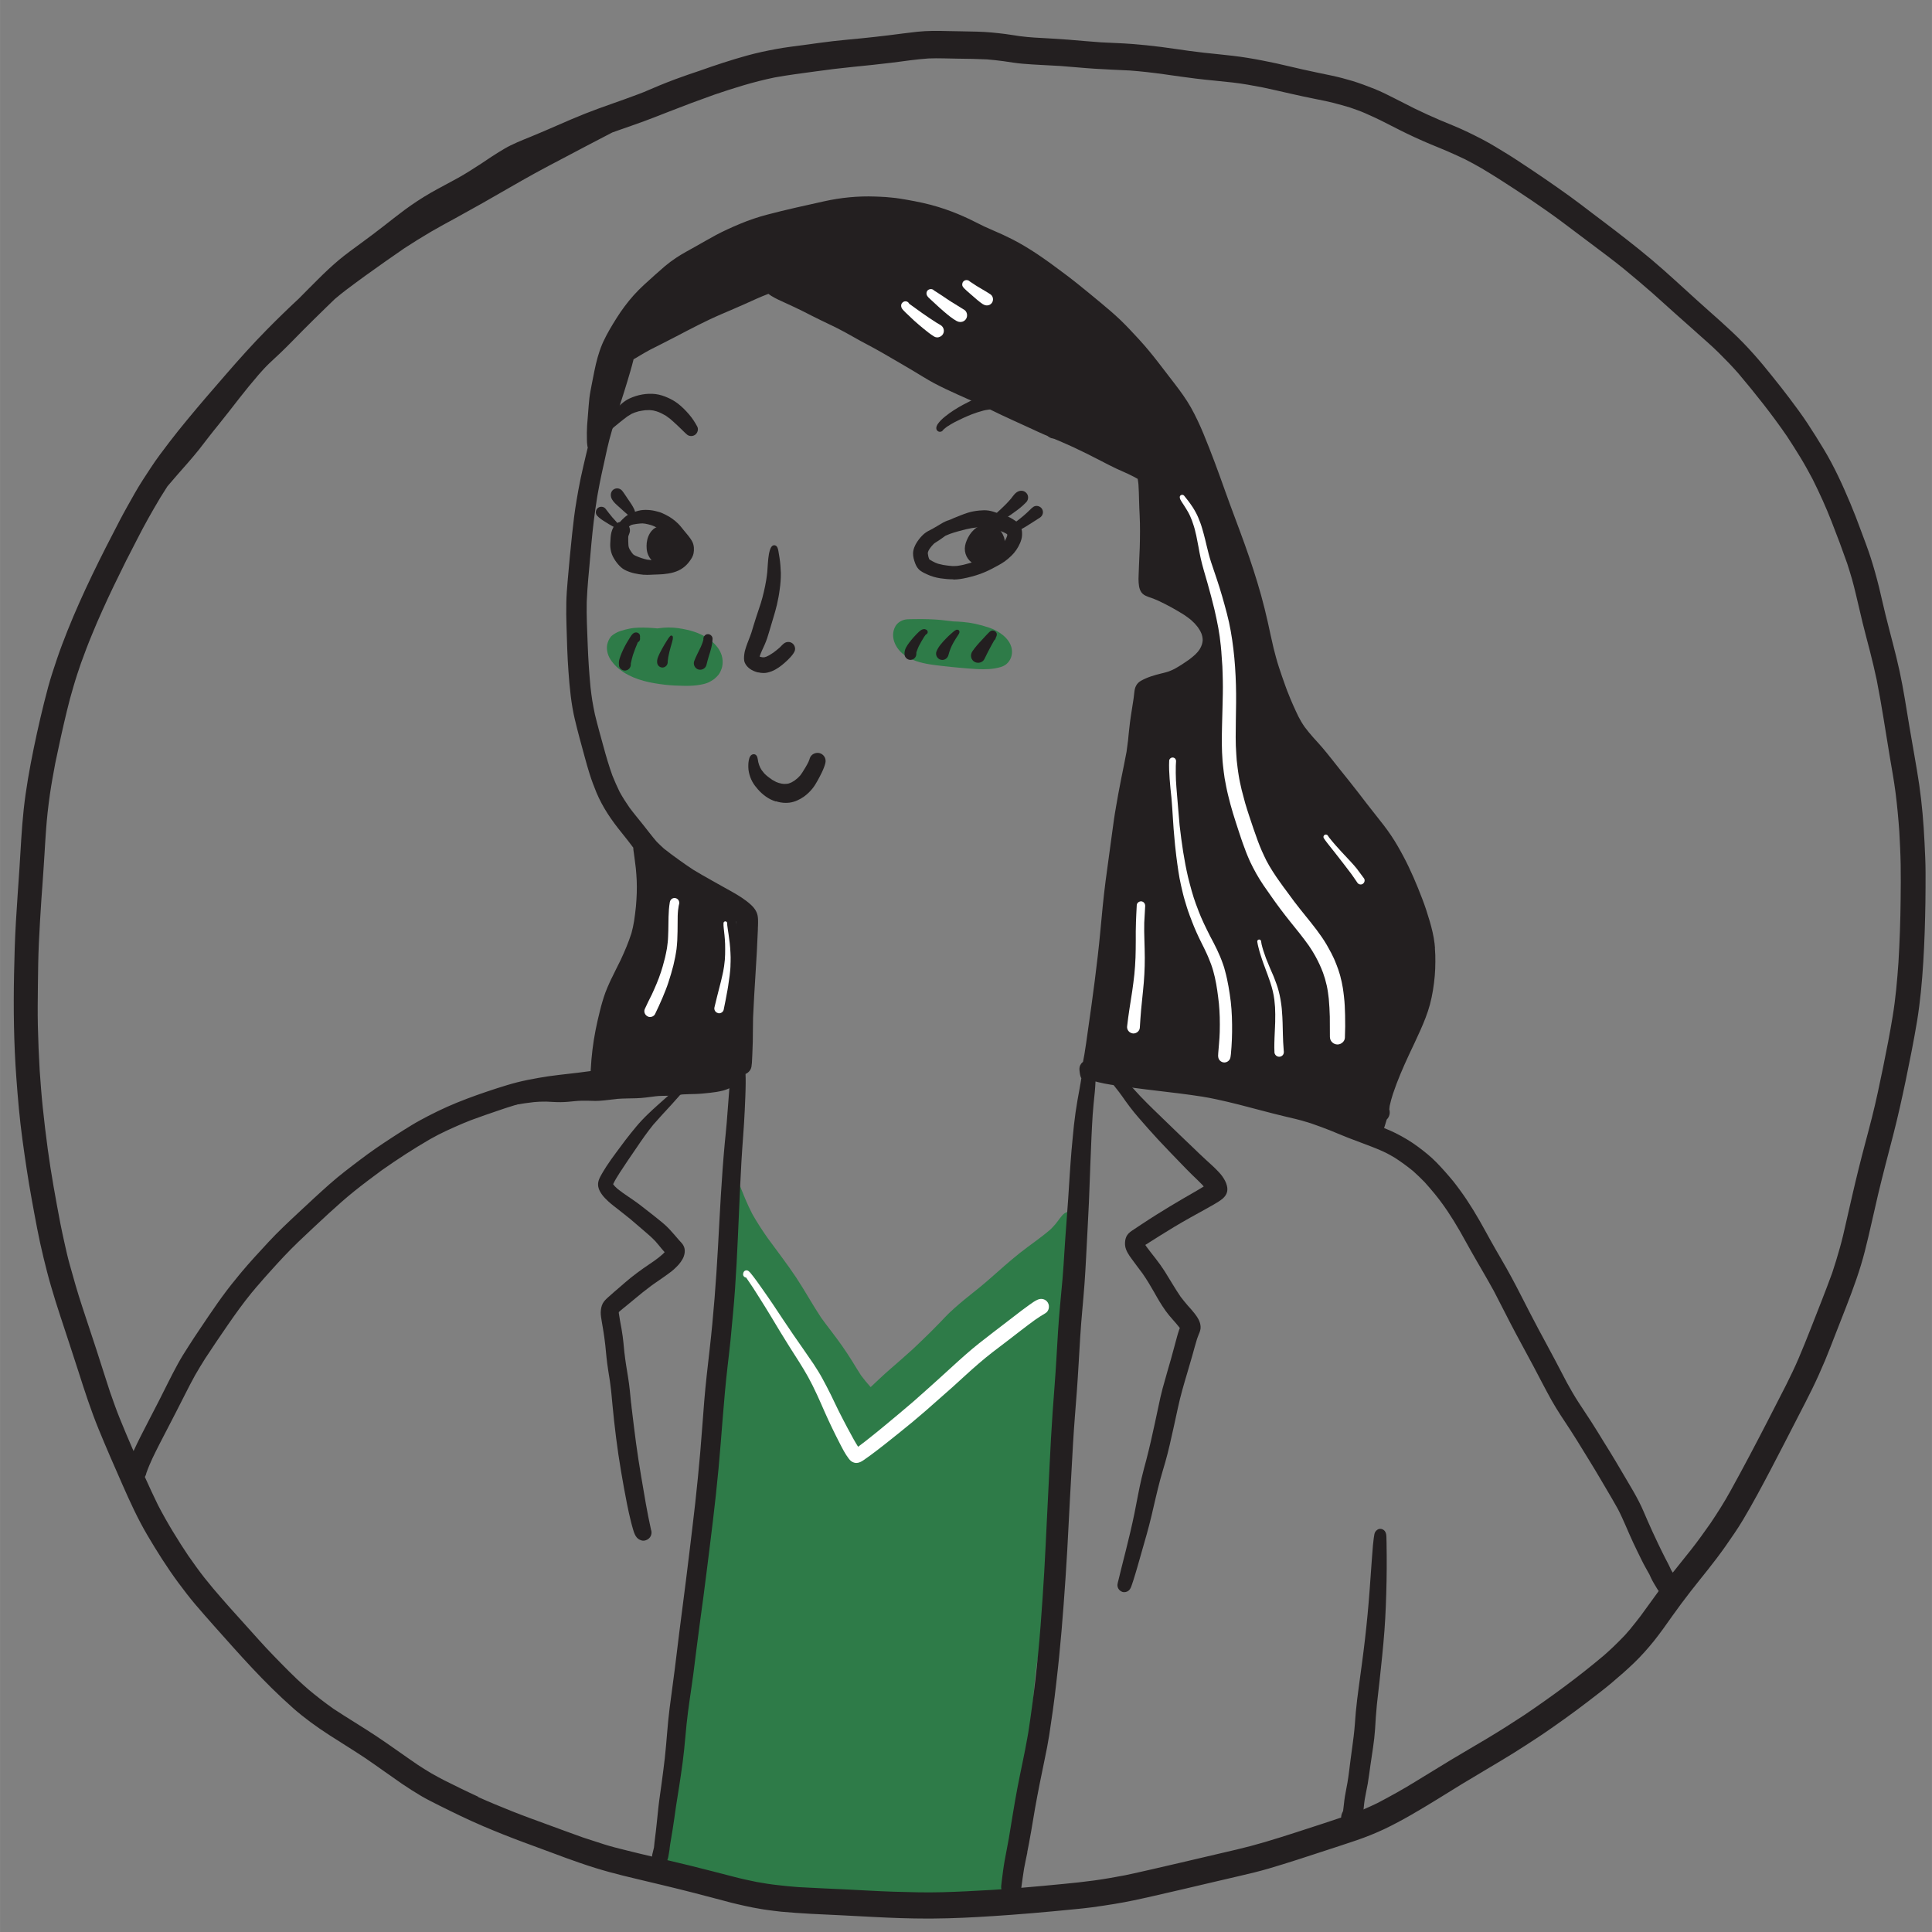 <svg xmlns="http://www.w3.org/2000/svg" width="150" height="150" viewBox="0 0 39.687 39.688"><rect x="0" y="0" width="39.687" height="39.688" fill="#808080" stroke="none"/><g><g fill="#2e7b48"><path d="m14.041 14.088c-0.125-0.002-0.251-0.007-0.375-0.021-0.299-0.035-0.601-0.093-0.859-0.259-0.108-0.069-0.197-0.154-0.267-0.261-0.064-0.098-0.095-0.235-0.056-0.347 0.019-0.056 0.048-0.115 0.097-0.151 0.051-0.038 0.102-0.066 0.163-0.086 0.062-0.021 0.123-0.036 0.187-0.049 0.125-0.026 0.257-0.024 0.383-0.019 0.064 0.003 0.127 0.008 0.191 0.014 0.04-6e-3 0.08-0.01 0.121-0.014 0.132-0.012 0.268-8.48e-4 0.398 0.024 0.105 0.02 0.208 0.045 0.308 0.085 0.234 0.092 0.498 0.294 0.512 0.568 0.003 0.058-0.003 0.115-0.023 0.17-0.019 0.055-0.05 0.115-0.093 0.154-0.026 0.025-0.05 0.05-0.079 0.068-0.027 0.018-0.054 0.034-0.083 0.049-0.056 0.028-0.12 0.042-0.181 0.053-0.094 0.018-0.194 0.023-0.291 0.023-0.018 0-0.035 0-0.052-8.49e-4"></path><path d="m19.871 13.731c-0.171-0.012-0.342-0.032-0.513-0.05-0.086-0.009-0.174-0.021-0.259-0.034-0.199-0.033-0.402-0.086-0.559-0.22-0.157-0.133-0.255-0.358-0.151-0.554 0.048-0.091 0.146-0.143 0.245-0.151 0.05-0.003 0.101-0.003 0.151-0.004 0.102-8.49e-4 0.203-0.002 0.305 0.002h-0.022c0.027 0 0.053 0.002 0.08 0.003-0.007 0-0.015-8.48e-4 -0.021-8.48e-4 0.14 0.005 0.281 0.021 0.421 0.039 0.01 0.002 0.02 0.003 0.029 0.004 0.067 0.002 0.133 0.005 0.199 0.011 0.088 0.008 0.178 0.021 0.264 0.04 0.097 0.021 0.19 0.047 0.283 0.079 0.101 0.033 0.198 0.086 0.28 0.153 0.087 0.071 0.162 0.17 0.181 0.284 0.02 0.118-0.021 0.237-0.114 0.313-0.066 0.053-0.151 0.07-0.233 0.085-0.079 0.014-0.158 0.018-0.238 0.018-0.109 0-0.219-0.009-0.327-0.017"></path><path d="m19.19 39.11h-0.191c-0.106 9.4e-4 -0.213 0.002-0.319-0.002-0.191-0.007-0.381-0.022-0.571-0.043-0.289-0.031-0.579-0.059-0.869-0.084-0.143-0.013-0.285-0.027-0.426-0.044-0.148-0.019-0.295-0.047-0.441-0.073-0.177-0.03-0.357-0.04-0.537-0.05-0.186-0.01-0.372-0.023-0.558-0.038-0.18-0.014-0.359-0.033-0.537-0.058-0.191-0.027-0.381-0.057-0.568-0.105-0.076-0.02-0.151-0.047-0.226-0.072-0.072-0.02-0.149-0.03-0.215-0.067-0.067-0.036-0.127-0.104-0.147-0.179-0.01-0.038-0.019-0.081-0.013-0.122 0.003-0.017 0.006-0.033 0.01-0.048v0.005-0.005-9.4e-4c0.001-0.026 0.003-0.051 0.004-0.076 8.49e-4 -0.035-0.001-0.071-8.48e-4 -0.106 0.001-0.062 0.002-0.124 0.005-0.186 0.01-0.172 0.038-0.342 0.049-0.514 0.022-0.366 0.035-0.733 0.08-1.097 0.038-0.306 0.092-0.609 0.147-0.913 0.06-0.367 0.097-0.737 0.145-1.106 0.049-0.377 0.112-0.752 0.166-1.128 0.056-0.388 0.11-0.776 0.171-1.163 0.059-0.371 0.116-0.744 0.158-1.118 0.043-0.385 0.09-0.769 0.132-1.154 0.024-0.218 0.046-0.437 0.069-0.655-0.002-0.103-0.006-0.205-0.014-0.308-0.011-0.098-0.025-0.196-0.03-0.293-6e-3 -0.111-0.006-0.221-0.002-0.331v0.002c0.007-0.188 0.017-0.377 0.057-0.561 0.008-0.035 0.019-0.07 0.035-0.103 0.023-0.047 0.057-0.077 0.099-0.107 0.042-0.029 0.091-0.039 0.14-0.033 0-0.099 0-0.198-0.001-0.299-4e-3 -0.384-0.016-0.769-0.025-1.154-0.005-0.192-0.015-0.388 0.017-0.578 0.009-0.052 0.027-0.115 0.065-0.157-0.023-0.057-0.044-0.115-0.063-0.174-0.023-0.07-0.046-0.14-0.063-0.211-0.01-0.043-0.02-0.085-0.028-0.127-0.003-0.019-0.007-0.041-0.006-0.059 8.49e-4 -0.024-8.47e-4 -0.049 0.005-0.072 4e-3 -0.017 0.012-0.032 0.019-0.047 0.038-0.079 0.147-0.098 0.214-0.048 0.01 0.008 0.019 0.017 0.027 0.027v-8.47e-4c8.47e-4 0.002 2e-3 0.003 0.003 0.004 0.003 0.003 0.005 0.007 0.007 0.011 0.033 0.05 0.051 0.108 0.074 0.163 0.023 0.057 0.047 0.115 0.07 0.172 0.044 0.107 0.094 0.211 0.147 0.315 0.096 0.17 0.202 0.332 0.314 0.492 0.196 0.27 0.402 0.534 0.587 0.813 0.18 0.272 0.336 0.559 0.517 0.831-0.006-0.009-0.012-0.016-0.018-0.025 0.143 0.199 0.299 0.39 0.44 0.592 0.069 0.101 0.139 0.202 0.203 0.306 0.063 0.103 0.125 0.205 0.19 0.306 0.058 0.079 0.12 0.153 0.185 0.226 0.004 0.005 0.008 0.009 0.013 0.014 0.133-0.125 0.265-0.252 0.403-0.371 0.153-0.133 0.306-0.266 0.456-0.402 0.128-0.121 0.255-0.242 0.38-0.366 0.066-0.066 0.132-0.132 0.196-0.199 0.059-0.062 0.117-0.126 0.179-0.185 0.136-0.129 0.279-0.249 0.426-0.366 0.139-0.11 0.276-0.221 0.41-0.339 0.203-0.179 0.404-0.36 0.616-0.528 0.206-0.163 0.428-0.309 0.627-0.482 0.036-0.035 0.07-0.072 0.103-0.11 0.032-0.039 0.061-0.081 0.092-0.121 0.015-0.021 0.031-0.039 0.047-0.058 0.051-0.06 0.133-0.092 0.211-0.084 0.093 0.01 0.186 0.08 0.208 0.174 0.013 0.054 0.011 0.101 0 0.154-0.009 0.048-0.021 0.095-0.031 0.143-0.018 0.123-0.029 0.248-0.036 0.372-0.009 0.141-0.015 0.281-0.021 0.422-0.004 0.192 8.47e-4 0.386 0.005 0.578 0.004 0.193-0.003 0.388-0.011 0.582v-9.41e-4c-0.013 0.371-0.041 0.741-0.062 1.111-0.01 0.188-0.031 0.376-0.051 0.563-0.021 0.186-0.038 0.37-0.052 0.557-0.021 0.269-0.027 0.539-0.063 0.807-0.038 0.281-0.08 0.563-0.128 0.844-0.018 0.104-0.038 0.21-0.057 0.314-0.028 0.175-0.05 0.349-0.066 0.524-0.015 0.178-0.032 0.356-0.052 0.534-0.042 0.363-0.123 0.721-0.204 1.078-0.037 0.164-0.074 0.329-0.104 0.494-0.027 0.163-0.045 0.329-0.058 0.494-0.015 0.175-0.027 0.348-0.049 0.522-0.023 0.182-0.052 0.363-0.075 0.545-0.022 0.184-0.044 0.367-0.064 0.552-0.024 0.216-0.047 0.434-0.08 0.65-0.035 0.231-0.08 0.459-0.121 0.689-0.015 0.088-0.027 0.176-0.039 0.264-0.011 0.092-0.019 0.183-0.029 0.275-0.01 0.086-0.022 0.171-0.035 0.256-0.014 0.089-0.033 0.176-0.049 0.264-0.008 0.049-0.015 0.098-0.024 0.147-0.017 0.089-0.094 0.164-0.18 0.191-0.026 0.008-0.05 0.011-0.075 0.011-0.033 0-0.064-6e-3 -0.094-0.017-0.024 0.033-0.056 0.061-0.093 0.081 0.003-0.002 0.008-0.004 0.011-6e-3 -0.017 0.01-0.033 0.021-0.051 0.028-0.053 0.024-0.104 0.027-0.159 0.026h0.007c-0.11-0.003-0.222 0.005-0.333 0.008-0.055 0.002-0.11 0.002-0.165 0.002-0.119 0-0.239-0.002-0.358-0.003"></path></g><g fill="#231f20"><path d="m15.126 19.032c0-0.033 0-0.067-0.001-0.101-0.001-8.5e-4 -0.003-0.003-0.004-0.003 0.004 0.036 0.005 0.071 0.005 0.104zm14.35 0.451c0.008 0.091 0.01 0.181 0.009 0.272-8.49e-4 0.097-0.003 0.195-0.012 0.292-0.018 0.198-0.048 0.395-0.099 0.587-0.049 0.183-0.121 0.36-0.198 0.533-0.074 0.169-0.156 0.335-0.234 0.503-0.121 0.261-0.236 0.525-0.327 0.798-0.026 0.082-0.05 0.164-0.068 0.248-0.003 0.025-6e-3 0.049-0.008 0.074 0.018 0.062 0.009 0.129-0.031 0.183-0.007 0.009-0.014 0.018-0.022 0.025-0.013 0.044-0.027 0.086-0.039 0.129-0.005 0.015-0.009 0.031-0.015 0.046 0.081 0.032 0.161 0.066 0.238 0.105 0.159 0.08 0.313 0.171 0.457 0.278 0.133 0.099 0.264 0.203 0.38 0.322 0.121 0.124 0.234 0.253 0.345 0.387 0.051 0.062 0.098 0.129 0.146 0.193 0.046 0.063 0.091 0.127 0.134 0.192 0.091 0.137 0.176 0.276 0.258 0.419 0.078 0.136 0.153 0.275 0.229 0.412 0.074 0.134 0.152 0.267 0.229 0.4 0.139 0.238 0.269 0.48 0.394 0.726 0.12 0.235 0.24 0.47 0.364 0.702 0.021 0.038 0.041 0.077 0.062 0.115 0.003 0.008 0.008 0.015 0.012 0.022 0.089 0.167 0.179 0.333 0.268 0.5 0.08 0.152 0.158 0.305 0.24 0.458 0.074 0.135 0.151 0.269 0.235 0.399 0.087 0.136 0.179 0.269 0.266 0.405 0.086 0.133 0.168 0.269 0.251 0.404 0.083 0.135 0.169 0.269 0.249 0.406 0.082 0.139 0.163 0.277 0.245 0.415 0.081 0.136 0.161 0.272 0.233 0.413 0.068 0.13 0.121 0.266 0.181 0.401 0.063 0.145 0.129 0.287 0.197 0.43 0.051 0.109 0.104 0.216 0.158 0.323 0.023 0.044 0.046 0.088 0.069 0.132 0.021 0.039 0.037 0.081 0.057 0.121 0.009 0.017 0.02 0.034 0.031 0.05 0 9.4e-4 8.47e-4 0.002 0.002 0.003 0.123-0.157 0.251-0.311 0.374-0.468 0.14-0.177 0.271-0.362 0.401-0.546 0.145-0.216 0.285-0.436 0.411-0.665 0.131-0.239 0.262-0.478 0.389-0.719 0.258-0.487 0.508-0.976 0.758-1.466 0.089-0.18 0.177-0.359 0.255-0.544 0.083-0.195 0.163-0.392 0.24-0.589 0.151-0.386 0.305-0.77 0.447-1.159 0.056-0.171 0.109-0.34 0.157-0.514 0.048-0.17 0.089-0.344 0.127-0.517 0.086-0.374 0.169-0.748 0.262-1.12 0.086-0.35 0.184-0.698 0.272-1.048 0.086-0.338 0.156-0.68 0.227-1.022 0.072-0.35 0.14-0.701 0.198-1.054 0.06-0.364 0.092-0.732 0.118-1.1 0.026-0.431 0.041-0.863 0.045-1.295 0.003-0.24 0.005-0.481 8.48e-4 -0.721-0.004-0.227-0.016-0.453-0.028-0.679-0.019-0.264-0.043-0.526-0.076-0.788-0.032-0.253-0.079-0.504-0.121-0.755-0.088-0.524-0.164-1.051-0.268-1.573-0.042-0.195-0.087-0.388-0.137-0.582-0.05-0.195-0.103-0.389-0.151-0.585-0.049-0.198-0.092-0.399-0.141-0.597-0.025-0.101-0.049-0.204-0.078-0.304-0.032-0.108-0.064-0.215-0.099-0.322-0.1-0.286-0.206-0.569-0.317-0.851-0.116-0.3-0.25-0.593-0.394-0.882-0.078-0.146-0.157-0.291-0.243-0.433-0.092-0.151-0.186-0.299-0.283-0.447-0.308-0.448-0.647-0.874-0.997-1.289-0.063-0.071-0.127-0.142-0.192-0.21-0.071-0.074-0.144-0.146-0.216-0.219-0.143-0.141-0.295-0.272-0.446-0.406 0.003 0.002 0.005 0.004 0.008 0.006-0.306-0.269-0.608-0.542-0.911-0.814-0.198-0.174-0.399-0.344-0.603-0.511-0.213-0.173-0.435-0.337-0.654-0.502-0.201-0.151-0.402-0.302-0.603-0.453-0.206-0.154-0.417-0.301-0.63-0.446-0.222-0.149-0.445-0.297-0.671-0.44-0.118-0.076-0.239-0.148-0.358-0.22-0.111-0.066-0.227-0.126-0.342-0.186-0.114-0.054-0.228-0.107-0.344-0.157-0.116-0.051-0.235-0.098-0.353-0.147-0.226-0.094-0.447-0.197-0.666-0.307 0.01 0.005 0.021 0.01 0.031 0.015-0.137-0.068-0.274-0.139-0.411-0.208-0.104-0.05-0.208-0.098-0.313-0.144-0.1-0.044-0.204-0.079-0.307-0.115-0.112-0.033-0.223-0.065-0.336-0.094-0.103-0.027-0.206-0.047-0.309-0.068-8.48e-4 -8.551e-4 -0.002-8.551e-4 -0.003-8.551e-4h-8.48e-4c-8.49e-4 0-0.003-8.548e-4 -0.003-8.548e-4h-0.002-8.48e-4c-0.004-8.551e-4 -0.009-0.003-0.013-0.003 0 8.55e-4 8.48e-4 8.55e-4 0.002 8.55e-4 -0.188-0.038-0.378-0.077-0.566-0.121-0.185-0.042-0.368-0.085-0.554-0.124-0.205-0.04-0.412-0.078-0.62-0.102-0.252-0.029-0.504-0.049-0.755-0.08-0.22-0.027-0.439-0.059-0.659-0.09-0.234-0.033-0.466-0.059-0.702-0.077-0.243-0.012-0.486-0.021-0.729-0.037-0.234-0.015-0.467-0.039-0.702-0.056-0.257-0.016-0.514-0.024-0.77-0.046-0.131-0.011-0.262-0.033-0.392-0.052-0.113-0.016-0.226-0.027-0.34-0.037-0.2-0.01-0.4-0.013-0.601-0.015-0.098-8.551e-4 -0.196-0.004-0.293-0.006-0.104-0.003-0.207-0.002-0.311 0.002-0.126 0.009-0.25 0.022-0.376 0.038-0.127 0.016-0.256 0.035-0.384 0.05-0.262 0.032-0.525 0.059-0.788 0.085-0.26 0.026-0.519 0.057-0.778 0.094-0.278 0.038-0.555 0.073-0.831 0.123-0.218 0.045-0.432 0.1-0.646 0.163-0.198 0.059-0.394 0.122-0.589 0.189-0.324 0.115-0.645 0.235-0.965 0.361-0.156 0.061-0.312 0.123-0.469 0.181-0.175 0.064-0.35 0.125-0.525 0.186-0.048 0.017-0.095 0.034-0.143 0.051-0.345 0.179-0.689 0.359-1.032 0.541-0.184 0.098-0.37 0.193-0.552 0.294-0.181 0.1-0.361 0.202-0.539 0.305-0.362 0.21-0.726 0.416-1.093 0.617-0.17 0.092-0.341 0.185-0.508 0.282-0.185 0.109-0.368 0.222-0.548 0.34-0.267 0.182-0.53 0.37-0.793 0.558-0.134 0.097-0.266 0.195-0.398 0.294-0.081 0.061-0.159 0.125-0.236 0.19-0.064 0.062-0.128 0.124-0.192 0.186-0.156 0.152-0.312 0.305-0.466 0.46-0.15 0.152-0.298 0.306-0.452 0.454-0.08 0.077-0.164 0.151-0.243 0.228-0.074 0.071-0.142 0.147-0.21 0.224-0.138 0.16-0.271 0.323-0.4 0.488-0.141 0.181-0.282 0.364-0.426 0.542-0.068 0.084-0.136 0.167-0.201 0.252-0.066 0.086-0.132 0.171-0.198 0.256-0.144 0.181-0.3 0.353-0.453 0.528-0.066 0.075-0.132 0.152-0.197 0.229-0.05 0.077-0.099 0.154-0.147 0.233-0.086 0.143-0.168 0.287-0.25 0.432-0.077 0.136-0.149 0.276-0.221 0.415-0.075 0.145-0.15 0.291-0.224 0.436 0.002-0.004 0.004-0.008 0.005-0.011-0.002 0.004-0.004 0.009-0.006 0.012-9.405e-4 0.002-0.002 0.003-0.003 6e-3 2.667e-4 -0.002 8.49e-4 -0.003 0.001-0.003-0.001 0.003-0.003 0.005-0.004 0.008-0.001 0.003-0.002 0.004-0.003 6e-3 8.491e-4 -8.5e-4 0.001-0.003 0.002-0.003-0.168 0.339-0.335 0.678-0.489 1.024-0.072 0.16-0.143 0.321-0.208 0.483-0.04 0.098-0.081 0.196-0.118 0.295-0.037 0.101-0.074 0.201-0.112 0.302-0.026 0.077-0.052 0.155-0.078 0.232-0.027 0.08-0.05 0.162-0.075 0.243-0.051 0.169-0.096 0.339-0.137 0.51-0.085 0.352-0.163 0.706-0.236 1.061-0.04 0.215-0.08 0.429-0.111 0.644-0.018 0.127-0.034 0.252-0.048 0.379-0.013 0.115-0.022 0.23-0.031 0.346-0.003 0.043-0.006 0.086-0.009 0.129-6.0608e-4 0.021-0.003 0.04-0.004 0.061-0.002 0.025-0.003 0.05-0.005 0.074-0.005 0.077-0.01 0.154-0.014 0.232-0.007 0.104-0.014 0.206-0.02 0.31-0.013 0.208-0.029 0.416-0.044 0.624-0.02 0.299-0.038 0.6-0.052 0.9-0.013 0.287-0.017 0.574-0.02 0.862-0.003 0.281-0.007 0.563-8.4897e-4 0.844 0.007 0.307 0.02 0.613 0.038 0.92 0.018 0.249 0.036 0.498 0.062 0.746 0.03 0.288 0.064 0.576 0.103 0.862 0.069 0.512 0.163 1.022 0.259 1.529 0.028 0.135 0.055 0.269 0.086 0.404 0.032 0.144 0.064 0.289 0.104 0.431 0.081 0.295 0.165 0.589 0.261 0.879 0.096 0.291 0.193 0.582 0.288 0.873 0.094 0.29 0.185 0.581 0.28 0.87 0.064 0.183 0.128 0.366 0.201 0.546 0.084 0.205 0.168 0.411 0.258 0.614 0.009 0.02 0.017 0.038 0.026 0.058 0.045-0.099 0.093-0.198 0.142-0.295 0.125-0.249 0.256-0.494 0.382-0.742 0.128-0.251 0.249-0.504 0.384-0.75 0.066-0.121 0.139-0.239 0.214-0.354 0.077-0.121 0.155-0.24 0.235-0.358 0.241-0.358 0.48-0.719 0.757-1.05-0.005 0.005-0.009 0.01-0.013 0.015 0.022-0.027 0.044-0.052 0.065-0.079-0.006 0.007-0.012 0.015-0.018 0.021 0.025-0.03 0.05-0.059 0.074-0.089-0.006 0.007-0.012 0.014-0.018 0.021 0.182-0.218 0.376-0.427 0.569-0.635 0.192-0.207 0.399-0.401 0.606-0.594 0.213-0.199 0.426-0.398 0.644-0.591 0.205-0.182 0.426-0.348 0.644-0.513 0.197-0.15 0.401-0.29 0.609-0.425 0.094-0.061 0.187-0.122 0.282-0.181 0.108-0.067 0.217-0.136 0.33-0.196-0.008 0.004-0.016 0.009-0.025 0.013 0.254-0.139 0.514-0.267 0.783-0.376 0.268-0.109 0.541-0.204 0.816-0.293 0.138-0.044 0.275-0.087 0.416-0.123 0.147-0.037 0.295-0.066 0.444-0.092 0.27-0.049 0.544-0.074 0.817-0.107 0.084-0.01 0.168-0.021 0.251-0.033 8.51e-4 -0.013 0.001-0.025 0.002-0.038 0.007-0.134 0.019-0.269 0.035-0.401 0.032-0.268 0.087-0.535 0.153-0.796 0.016-0.066 0.033-0.131 0.053-0.196 0.006-0.021 0.013-0.041 0.019-0.061 0.003-0.011 0.007-0.022 0.01-0.033-8.48e-4 0.003-0.002 0.005-0.003 0.009 0.043-0.134 0.101-0.263 0.16-0.389-1e-3 0.003-0.002 0.005-0.003 0.009 0.061-0.131 0.129-0.259 0.192-0.389 0.083-0.179 0.16-0.359 0.22-0.547 0.023-0.082 0.04-0.165 0.054-0.249 0.015-0.1 0.028-0.2 0.038-0.301 0.009-0.092 0.013-0.186 0.017-0.278 0.001-0.084 0.003-0.168-9.49e-4 -0.251-0.004-0.084-0.01-0.167-0.018-0.251-0.009-0.077-0.018-0.154-0.029-0.23-0.004-0.034-0.009-0.068-0.014-0.102-0.004-0.03-0.011-0.062-0.009-0.094-0.036-0.047-0.072-0.095-0.108-0.142-0.044-0.056-0.089-0.113-0.134-0.169-0.206-0.253-0.39-0.522-0.516-0.824-0.052-0.126-0.099-0.252-0.14-0.382-0.037-0.114-0.068-0.23-0.1-0.346-0.072-0.264-0.146-0.528-0.208-0.794 2e-3 0.009 0.004 0.018 0.006 0.027-0.077-0.325-0.108-0.658-0.132-0.99-0.023-0.309-0.031-0.619-0.04-0.929-0.005-0.161-0.008-0.322-0.004-0.482 0.003-0.152 0.014-0.305 0.028-0.457 0.028-0.317 0.056-0.636 0.091-0.953 0.025-0.23 0.051-0.461 0.091-0.689-0.001 0.009-0.003 0.018-0.005 0.027 0.028-0.164 0.056-0.329 0.091-0.492 0.035-0.165 0.074-0.329 0.113-0.494 0.01-0.044 0.021-0.088 0.032-0.133-0.004-0.009-0.007-0.02-0.008-0.03-0.008-0.045-0.009-0.091-0.01-0.136-0.003-0.095-0.001-0.19 0.004-0.285 0.006-0.092 0.015-0.184 0.022-0.275 0.008-0.096 0.014-0.192 0.025-0.287 0.011-0.098 0.032-0.194 0.05-0.291 0.017-0.088 0.034-0.176 0.052-0.264 0.039-0.191 0.087-0.379 0.163-0.558 0.007-0.018 0.015-0.035 0.023-0.052v8.491e-4c0-8.491e-4 8.48e-4 -8.491e-4 8.48e-4 -0.002 0 0 0 8.492e-4 -8.48e-4 8.492e-4 0-8.492e-4 8.48e-4 -8.492e-4 0.001-0.002 0.079-0.168 0.175-0.328 0.274-0.484 0.103-0.163 0.218-0.317 0.346-0.461 0.134-0.151 0.288-0.283 0.437-0.418 0.068-0.061 0.136-0.121 0.205-0.18 0.075-0.063 0.153-0.121 0.235-0.175 0.126-0.084 0.261-0.154 0.392-0.228 0.138-0.077 0.273-0.157 0.413-0.232-0.006 0.003-0.012 0.007-0.018 0.009 0.171-0.092 0.348-0.172 0.526-0.246 0.181-0.076 0.367-0.138 0.557-0.188 0.384-0.101 0.773-0.186 1.161-0.272 0.345-0.077 0.699-0.112 1.052-0.099-0.008 0-0.015-8.49e-4 -0.023-8.49e-4 0.027 8.49e-4 0.054 0.002 0.081 0.003h0.005c0.002 0 0.005 8.483e-4 0.007 8.483e-4h0.001 0.011c0.091 0.003 0.182 0.01 0.273 0.02 0.101 0.009 0.201 0.027 0.301 0.044 0.217 0.038 0.435 0.083 0.648 0.149 0.019 0.006 0.038 0.012 0.056 0.018-0.008-0.003-0.015-0.005-0.022-0.007 0.16 0.05 0.317 0.11 0.471 0.178 0.149 0.065 0.292 0.142 0.438 0.212 0.128 0.058 0.258 0.113 0.386 0.171-8.55e-4 0-0.002 0-0.002-8.492e-4 0.003 0.002 0.007 0.003 0.01 0.005 0.003 0.002 0.007 0.003 0.01 0.005 0-8.492e-4 -0.002-8.492e-4 -0.002-8.492e-4 0.014 0.006 0.027 0.013 0.041 0.019-8.55e-4 0-0.003-8.492e-4 -0.003-8.492e-4 0.364 0.169 0.698 0.395 1.02 0.634 0.156 0.115 0.311 0.23 0.462 0.352 0.156 0.125 0.31 0.252 0.463 0.379 0.14 0.116 0.279 0.234 0.41 0.359 0.129 0.125 0.252 0.257 0.373 0.389v-8.491e-4c0.002 0.002 0.003 0.004 0.005 0.006 0.003 0.003 0.008 0.008 0.011 0.012-8.5e-4 -8.49e-4 -8.5e-4 -8.49e-4 -0.002-0.002 0.262 0.285 0.488 0.598 0.725 0.903 0.121 0.157 0.237 0.317 0.334 0.488 0.097 0.175 0.183 0.357 0.259 0.542 0.159 0.384 0.302 0.774 0.441 1.166 0.131 0.37 0.274 0.736 0.406 1.105 0.123 0.345 0.238 0.693 0.336 1.046 0.05 0.181 0.095 0.362 0.136 0.545 0.039 0.18 0.078 0.36 0.12 0.54 0.033 0.131 0.068 0.263 0.11 0.392 0.043 0.13 0.087 0.259 0.134 0.388 0.013 0.035 0.027 0.07 0.039 0.106v-8.5e-4c0 8.5e-4 0 8.5e-4 8.49e-4 8.5e-4v0.002 8.48e-4 -8.48e-4c0.002 0.003 0.003 0.007 0.004 0.009 8.48e-4 0.003 0.002 0.004 0.003 6e-3 0 0-8.48e-4 0-8.48e-4 -8.5e-4 0 8.5e-4 8.48e-4 8.5e-4 8.48e-4 8.5e-4v0.002s0 8.5e-4 8.5e-4 8.5e-4c0.065 0.169 0.139 0.334 0.217 0.496 0.02 0.037 0.04 0.073 0.06 0.109 0.021 0.037 0.046 0.072 0.069 0.107 0.056 0.073 0.112 0.145 0.174 0.213 0.064 0.072 0.131 0.143 0.193 0.216 0.127 0.15 0.246 0.305 0.369 0.459 0.122 0.153 0.247 0.305 0.366 0.461 0.122 0.16 0.245 0.319 0.371 0.477 0.105 0.132 0.21 0.264 0.304 0.405 0.098 0.145 0.182 0.296 0.264 0.45-0.005-0.009-0.009-0.017-0.014-0.026 0.15 0.281 0.274 0.576 0.388 0.873 0.059 0.152 0.109 0.307 0.155 0.464 0.043 0.149 0.081 0.301 0.099 0.455 0.003 0.024 0.004 0.049 0.007 0.074-8.48e-4 -0.01-0.002-0.021-0.003-0.03 0.002 0.017 0.003 0.034 0.005 0.051zm-19.657 17.431c0.231 0.104 0.466 0.201 0.702 0.295 0.231 0.092 0.465 0.177 0.699 0.262 0.251 0.092 0.502 0.185 0.754 0.275 0.149 0.05 0.297 0.098 0.447 0.145 0.141 0.044 0.284 0.08 0.427 0.115 0.181 0.046 0.363 0.089 0.545 0.132 0.002-0.03 0.009-0.059 0.017-0.088 0.009-0.033 0.017-0.066 0.024-0.099 0.005-0.039 0.007-0.079 0.012-0.118 0.009-0.076 0.019-0.152 0.028-0.228 0.019-0.161 0.033-0.322 0.051-0.483 0.018-0.164 0.045-0.328 0.066-0.491 0.022-0.171 0.046-0.342 0.065-0.513 0.038-0.342 0.055-0.686 0.099-1.028 0.044-0.349 0.095-0.696 0.136-1.046 0.084-0.706 0.182-1.411 0.266-2.117 0.042-0.352 0.086-0.704 0.125-1.057 0.038-0.345 0.072-0.69 0.102-1.035 0.031-0.353 0.054-0.708 0.083-1.062 0.029-0.352 0.07-0.701 0.11-1.05 0.08-0.701 0.133-1.405 0.172-2.11 0.039-0.711 0.073-1.422 0.139-2.131 0.013-0.139 0.029-0.28 0.04-0.419 0.013-0.156 0.024-0.311 0.036-0.466 0.011-0.146 0.023-0.293 0.032-0.44 0.001-0.026 0.003-0.052 4e-3 -0.078-0.008 0.002-0.015 0.003-0.023 0.004-0.158 0.033-0.318 0.05-0.478 0.066 0.008-0.002 0.016-0.003 0.024-0.003-0.19 0.02-0.38 0.046-0.569 0.075-0.193 0.029-0.387 0.055-0.582 0.073 0.009-8.49e-4 0.018-0.002 0.027-0.003-0.049 0.004-0.097 0.01-0.146 0.015 2e-3 0 0.004 0 0.006-8.48e-4 -0.106 0.011-0.212 0.021-0.318 0.031 2e-3 0 0.004 0 0.006-8.49e-4 -0.05 0.005-0.1 0.01-0.15 0.015-0.096 0.009-0.191 0.021-0.287 0.033-0.01 0.038-0.032 0.074-0.063 0.099-0.035 0.028-0.076 0.042-0.118 0.042-0.048 0-0.095-0.018-0.132-0.051-0.014-0.014-0.026-0.028-0.035-0.043-0.057 0.008-0.115 0.016-0.172 0.024-0.282 0.038-0.565 0.072-0.846 0.118-0.106 0.017-0.211 0.039-0.315 0.062-0.049 0.013-0.098 0.026-0.147 0.038-0.052 0.013-0.104 0.03-0.155 0.046-0.093 0.027-0.184 0.059-0.276 0.09-0.194 0.065-0.388 0.133-0.58 0.204-0.113 0.045-0.227 0.091-0.338 0.142-0.113 0.051-0.227 0.102-0.336 0.159-0.054 0.03-0.109 0.06-0.164 0.089-0.34 0.197-0.669 0.411-0.99 0.637-0.191 0.141-0.382 0.283-0.567 0.432-0.179 0.144-0.35 0.297-0.52 0.452-0.21 0.195-0.421 0.389-0.628 0.588-0.201 0.192-0.39 0.397-0.575 0.603-0.091 0.102-0.183 0.203-0.27 0.307h-6.063e-4c0.002-0.003 0.005-0.005 0.007-0.008-0.004 0.005-0.009 0.01-0.013 0.015 2.667e-4 0 2.667e-4 0 5.086e-4 -9.4e-4 -7.754e-4 9.4e-4 -0.002 0.003-0.003 0.003-8.49e-4 9.4e-4 -0.002 0.002-0.002 0.003h2.667e-4c-2.667e-4 0-8.483e-4 9.42e-4 -0.001 9.42e-4 -0.001 0.002-0.003 0.003-0.004 0.005v-9.41e-4c-0.003 0.004-0.006 0.007-0.009 0.011 0.001-0.002 0.003-0.003 0.004-0.005-0.001 0.002-0.003 0.003-0.004 0.005-0.013 0.016-0.027 0.033-0.04 0.049 3.396e-4 -9.39e-4 6.063e-4 -9.39e-4 9.407e-4 -0.002-0.001 0.002-0.003 0.003-0.004 0.005-0.002 0.003-0.005 0.005-0.007 0.008h-2.701e-4c-2.668e-4 9.41e-4 -6.062e-4 9.41e-4 -8.49e-4 9.41e-4 0 0-3.395e-4 9.4e-4 -6.063e-4 9.4e-4h6.063e-4c-0.011 0.013-0.023 0.027-0.035 0.041-0.175 0.214-0.336 0.438-0.493 0.666-0.158 0.228-0.312 0.457-0.464 0.688-0.071 0.115-0.143 0.228-0.209 0.346-0.071 0.128-0.138 0.258-0.204 0.389-0.123 0.243-0.246 0.485-0.372 0.725-0.102 0.197-0.205 0.393-0.3 0.593-0.044 0.097-0.087 0.194-0.122 0.295-3.394e-4 9.39e-4 -6.062e-4 9.39e-4 -8.489e-4 0.002-0.005 0.03-0.016 0.059-0.032 0.084 0.087 0.194 0.177 0.388 0.271 0.58 0.192 0.37 0.411 0.725 0.644 1.072-0.006-0.009-0.012-0.018-0.017-0.027 0.104 0.15 0.21 0.298 0.322 0.441 0.119 0.151 0.243 0.298 0.37 0.442 0.018 0.02 0.036 0.038 0.053 0.06 0.013 0.014 0.025 0.028 0.037 0.042 0.025 0.029 0.05 0.056 0.075 0.085 0.098 0.11 0.197 0.219 0.296 0.329 0.195 0.215 0.385 0.434 0.588 0.642 0.212 0.218 0.425 0.439 0.654 0.641-0.005-0.005-0.01-0.009-0.014-0.014 0.027 0.025 0.055 0.049 0.082 0.073 0.166 0.139 0.336 0.271 0.513 0.396 0.291 0.192 0.591 0.37 0.881 0.562 0.286 0.191 0.564 0.394 0.849 0.588 0.091 0.059 0.183 0.119 0.278 0.174 0.097 0.056 0.197 0.109 0.296 0.16-0.01-0.005-0.019-0.009-0.029-0.015 0.231 0.115 0.462 0.23 0.697 0.337zm11.285 1.138c-0.023 0.111-0.048 0.222-0.068 0.335-0.021 0.127-0.037 0.254-0.055 0.382-8.54e-4 0.004-0.002 0.008-0.002 0.011 0.287-0.024 0.575-0.051 0.863-0.079 0.212-0.02 0.425-0.043 0.637-0.072 0.213-0.029 0.423-0.067 0.635-0.107 0.372-0.079 0.743-0.167 1.115-0.253 0.392-0.092 0.784-0.182 1.175-0.275 0.196-0.046 0.391-0.098 0.584-0.155 0.207-0.061 0.412-0.126 0.617-0.192 0.376-0.121 0.754-0.245 1.128-0.371 0.097-0.036 0.193-0.072 0.289-0.112 0.092-0.038 0.182-0.081 0.274-0.125 0.13-0.068 0.26-0.138 0.388-0.21 0.128-0.071 0.253-0.146 0.378-0.222 0.249-0.15 0.494-0.304 0.743-0.454 0.249-0.151 0.501-0.294 0.75-0.444 0.26-0.156 0.515-0.318 0.767-0.484 0.559-0.379 1.103-0.778 1.618-1.212 0.069-0.062 0.138-0.122 0.204-0.186 0.08-0.076 0.156-0.154 0.232-0.233 0.045-0.052 0.091-0.104 0.137-0.156-0.008 0.008-0.015 0.016-0.023 0.025 0.072-0.087 0.141-0.175 0.21-0.265 0.064-0.086 0.127-0.173 0.189-0.26 0.061-0.086 0.122-0.17 0.185-0.255-0.008-0.009-0.015-0.017-0.021-0.027-0.026-0.043-0.05-0.086-0.077-0.128-0.02-0.033-0.038-0.068-0.055-0.102-0.014-0.027-0.025-0.056-0.039-0.084-0.053-0.097-0.109-0.191-0.157-0.29-0.059-0.118-0.116-0.237-0.173-0.357-0.109-0.231-0.199-0.47-0.317-0.696-0.074-0.134-0.151-0.265-0.229-0.397-0.08-0.134-0.158-0.271-0.24-0.406-0.082-0.138-0.168-0.273-0.251-0.41-0.083-0.136-0.167-0.272-0.254-0.406-0.133-0.204-0.271-0.404-0.39-0.617-0.127-0.228-0.246-0.461-0.368-0.692-0.125-0.233-0.251-0.465-0.376-0.698 0.005 0.009 0.009 0.017 0.014 0.026-0.155-0.289-0.299-0.584-0.452-0.875-0.075-0.136-0.152-0.272-0.23-0.406-0.078-0.136-0.158-0.269-0.234-0.406-0.079-0.142-0.157-0.284-0.237-0.424-0.08-0.14-0.165-0.276-0.254-0.41-0.026-0.039-0.054-0.077-0.08-0.115-0.058-0.08-0.116-0.16-0.18-0.236-0.068-0.083-0.138-0.164-0.21-0.244-0.078-0.08-0.157-0.156-0.24-0.23-0.119-0.096-0.241-0.186-0.37-0.269-0.034-0.021-0.069-0.04-0.104-0.06-0.034-0.02-0.07-0.037-0.105-0.054-0.054-0.025-0.108-0.05-0.163-0.072-0.062-0.026-0.126-0.05-0.189-0.074-0.13-0.05-0.261-0.098-0.391-0.148-0.127-0.05-0.252-0.103-0.377-0.154-0.125-0.05-0.25-0.095-0.376-0.139h0.002c-0.041-0.013-0.083-0.026-0.124-0.039 0.009 0.003 0.018 6e-3 0.027 0.009-0.151-0.048-0.307-0.083-0.461-0.119-0.161-0.038-0.322-0.08-0.481-0.122-0.31-0.083-0.619-0.164-0.932-0.231-0.093-0.021-0.187-0.037-0.281-0.053-0.308-0.048-0.618-0.085-0.927-0.121-0.165-0.02-0.331-0.039-0.496-0.062-0.151-0.02-0.302-0.038-0.453-0.062-0.088-0.015-0.175-0.03-0.262-0.052-0.019-0.005-0.038-0.01-0.057-0.015-0.003 0.074-0.008 0.146-0.015 0.22-0.015 0.154-0.033 0.309-0.043 0.464-0.02 0.308-0.032 0.617-0.044 0.926v-0.004c-0.002 0.06-0.004 0.12-0.007 0.18 8.48e-4 -6e-3 8.48e-4 -0.012 8.48e-4 -0.017-0.002 0.065-0.004 0.129-0.007 0.194 0-0.009 8.49e-4 -0.019 8.49e-4 -0.028-0.013 0.376-0.028 0.751-0.05 1.127-0.021 0.367-0.035 0.734-0.062 1.1-0.027 0.364-0.066 0.726-0.088 1.09-0.023 0.366-0.041 0.732-0.068 1.098-0.027 0.361-0.058 0.722-0.079 1.084-0.022 0.37-0.042 0.741-0.062 1.111-0.02 0.361-0.038 0.722-0.057 1.084-0.021 0.371-0.046 0.741-0.074 1.112-0.027 0.367-0.058 0.734-0.095 1.1-0.018 0.18-0.039 0.358-0.059 0.536-0.021 0.181-0.042 0.363-0.068 0.543-0.024 0.169-0.048 0.336-0.074 0.505-0.026 0.168-0.059 0.334-0.094 0.5-0.069 0.332-0.137 0.664-0.196 0.998 8.56e-4 -6e-3 0.003-0.013 0.003-0.019-0.03 0.171-0.058 0.342-0.087 0.514 0-0.002 0-0.004 8.57e-4 -6e-3 -0.003 0.016-6e-3 0.032-0.009 0.048 8.55e-4 -0.002 8.55e-4 -0.003 8.55e-4 -0.004-0.022 0.128-0.046 0.257-0.072 0.385zm-7.348-0.074c-0.005 0.038-0.012 0.075-0.019 0.113-0.007 0.04-0.013 0.083-0.029 0.121 2e-3 9.4e-4 0.004 9.4e-4 0.006 0.002 0.307 0.072 0.613 0.146 0.919 0.226 0.144 0.037 0.289 0.076 0.434 0.112 0.079 0.02 0.159 0.041 0.239 0.058 0.078 0.017 0.157 0.033 0.235 0.05 0.078 0.013 0.156 0.027 0.233 0.039 0.064 0.01 0.128 0.017 0.192 0.025 0.144 0.018 0.288 0.03 0.433 0.042 0.323 0.018 0.647 0.032 0.97 0.047 0.325 0.015 0.65 0.037 0.976 0.047 0.334 0.009 0.67 0.021 1.004 0.011 0.334-0.009 0.667-0.026 1-0.046-0.012 9.41e-4 -0.024 0.002-0.037 0.003 0.085-6e-3 0.169-0.011 0.255-0.017h8.54e-4 0.003c-0.005-0.024-0.007-0.049-0.004-0.074 0.003-0.028 0.007-0.056 0.01-0.084 0.018-0.145 0.035-0.289 0.061-0.433 0.027-0.15 0.058-0.299 0.084-0.448 0 0.003 0 0.004-8.54e-4 0.007 8.54e-4 -0.008 0.003-0.015 0.004-0.022 0-0.003 0-0.004 8.55e-4 -0.007 0 0.002-8.55e-4 0.003-8.55e-4 0.004 0.057-0.341 0.11-0.684 0.174-1.023 0.067-0.354 0.149-0.706 0.21-1.061 0.005-0.029 0.01-0.058 0.015-0.087 0.112-0.727 0.195-1.459 0.252-2.192 0.027-0.363 0.053-0.725 0.074-1.088 0.021-0.36 0.037-0.722 0.055-1.082 0.018-0.368 0.037-0.737 0.055-1.105 0.018-0.369 0.037-0.737 0.063-1.106 0.026-0.368 0.057-0.736 0.078-1.105 0.02-0.367 0.042-0.734 0.076-1.1 0.017-0.181 0.034-0.361 0.05-0.542 0.015-0.183 0.027-0.365 0.038-0.548 0.022-0.361 0.053-0.721 0.077-1.082 0.022-0.333 0.041-0.667 0.069-0.999 0.015-0.175 0.033-0.348 0.05-0.522 0.019-0.174 0.044-0.346 0.074-0.519-0.002 0.008-0.003 0.015-0.004 0.023 0.015-0.081 0.029-0.163 0.044-0.243v-0.002 8.5e-4 -0.002c8.48e-4 -8.49e-4 8.48e-4 -0.003 8.48e-4 -0.003v8.49e-4c0-0.003 8.49e-4 -6e-3 0.002-0.009v-0.003 0.003c8.5e-4 -0.009 0.003-0.017 0.004-0.025 0.003-0.018 0.005-0.035 0.009-0.053 0 0.002-8.49e-4 0.003-8.49e-4 0.005 8.49e-4 -0.003 8.49e-4 -0.007 0.002-0.01 8.5e-4 -0.003 0.002-6e-3 0.002-0.009 8.51e-4 -0.002 8.51e-4 -0.003 8.51e-4 -0.004 6e-3 -0.038 0.012-0.075 0.018-0.113-0.008-0.012-0.013-0.026-0.017-0.039-0.012-0.039-0.016-0.078-0.021-0.119-6e-3 -0.05 0.003-0.098 0.033-0.139 0.011-0.015 0.024-0.028 0.039-0.039 0.01-0.05 0.019-0.099 0.028-0.149 0.027-0.16 0.049-0.321 0.071-0.481 0.024-0.175 0.05-0.349 0.074-0.523 0.048-0.34 0.09-0.679 0.13-1.02 0.041-0.344 0.068-0.689 0.103-1.033 0.034-0.343 0.08-0.684 0.128-1.025 0.023-0.169 0.047-0.339 0.069-0.508 0.022-0.164 0.044-0.329 0.074-0.491-0.002 0.009-0.003 0.017-0.005 0.026 0.034-0.205 0.073-0.41 0.113-0.614 0.037-0.185 0.076-0.369 0.11-0.554 0.011-0.079 0.022-0.157 0.031-0.235 0.008-0.081 0.015-0.163 0.025-0.244 0.017-0.164 0.043-0.327 0.069-0.489 0.014-0.082 0.026-0.165 0.034-0.248 0.005-0.047 0.013-0.096 0.036-0.138 0.022-0.043 0.056-0.077 0.098-0.101 0.13-0.074 0.274-0.116 0.417-0.151-8.48e-4 0-0.002 0-0.003 8.49e-4 0.003-8.49e-4 0.007-0.002 0.01-0.003 0.003 0 0.005-8.48e-4 0.007-8.48e-4h8.48e-4c0-8.5e-4 0-8.5e-4 8.49e-4 -8.5e-4h-8.49e-4c0.012-0.003 0.023-0.005 0.034-0.008 0.038-0.009 0.074-0.02 0.111-0.032 0.04-0.015 0.079-0.033 0.117-0.052 0.103-0.057 0.201-0.121 0.297-0.189 0.045-0.034 0.088-0.069 0.129-0.107 0.017-0.017 0.034-0.035 0.05-0.053 0.013-0.017 0.026-0.034 0.038-0.051 0.009-0.017 0.019-0.033 0.027-0.05 0.007-0.017 0.014-0.033 0.02-0.05 0.004-0.015 0.008-0.031 0.011-0.046 0.003-0.014 0.003-0.027 0.005-0.041 0-0.012-8.48e-4 -0.025-0.002-0.038-0.002-0.015-0.004-0.03-0.007-0.044-0.004-0.016-0.009-0.032-0.014-0.049-0.008-0.018-0.015-0.036-0.024-0.053-0.014-0.024-0.027-0.048-0.044-0.07 0.005 6e-3 0.009 0.012 0.014 0.019-0.009-0.013-0.017-0.025-0.026-0.038-0.021-0.025-0.041-0.049-0.062-0.073-0.024-0.025-0.049-0.048-0.074-0.071-0.046-0.037-0.092-0.071-0.141-0.104-0.167-0.105-0.34-0.201-0.518-0.285-0.05-0.022-0.1-0.044-0.151-0.062-0.054-0.019-0.108-0.034-0.156-0.065-0.086-0.056-0.105-0.16-0.111-0.254-0.004-0.05-0.002-0.1 0-0.15 0.002-0.064 0.004-0.128 0.007-0.192 6e-3 -0.126 0.011-0.252 0.016-0.378 6e-3 -0.22 0.009-0.44-0.002-0.66-0.005-0.103-0.01-0.204-0.012-0.307-0.003-0.106-0.004-0.212-0.012-0.318 8.51e-4 0.008 0.002 0.017 0.003 0.026-0.004-0.05-0.01-0.099-0.019-0.149-0.054-0.032-0.11-0.06-0.166-0.087-0.002-8.485e-4 -0.003-8.485e-4 -0.004-0.002-8.48e-4 -8.485e-4 -0.003-0.002-0.004-0.002 8.48e-4 0 0.002 8.475e-4 0.003 8.475e-4 -0.091-0.041-0.181-0.081-0.272-0.123-0.1-0.048-0.199-0.098-0.298-0.15-0.188-0.099-0.379-0.193-0.572-0.284h8.5e-4c-0.161-0.074-0.324-0.143-0.486-0.211-0.173-0.072-0.342-0.151-0.512-0.23-0.16-0.074-0.322-0.145-0.481-0.221-0.151-0.071-0.299-0.146-0.449-0.218-0.317-0.146-0.64-0.278-0.948-0.442-0.146-0.078-0.286-0.169-0.428-0.253-0.154-0.092-0.308-0.181-0.463-0.271-0.102-0.059-0.203-0.119-0.306-0.175-0.102-0.057-0.207-0.11-0.309-0.166-0.108-0.059-0.215-0.121-0.324-0.181-0.106-0.058-0.214-0.111-0.323-0.163 0.006 0.003 0.013 0.006 0.019 0.009-0.125-0.059-0.25-0.12-0.373-0.182-0.118-0.061-0.236-0.121-0.356-0.177-0.109-0.05-0.218-0.099-0.327-0.151-0.05-0.023-0.098-0.05-0.145-0.078-0.022-0.014-0.043-0.028-0.062-0.044-0.006 0.002-0.013 0.004-0.019 0.007-0.156 0.059-0.307 0.131-0.46 0.199-0.162 0.073-0.326 0.142-0.489 0.212-0.322 0.138-0.631 0.302-0.941 0.464-0.174 0.091-0.349 0.178-0.524 0.267-0.071 0.038-0.141 0.079-0.21 0.12-0.038 0.023-0.076 0.047-0.115 0.068-0.004 0.003-0.008 0.004-0.013 0.007-0.003 0.013-0.006 0.025-0.009 0.037-0.035 0.14-0.078 0.279-0.119 0.418-0.084 0.28-0.177 0.558-0.266 0.837-0.035 0.116-0.069 0.233-0.101 0.351-0.033 0.122-0.059 0.247-0.086 0.371-0.053 0.24-0.108 0.481-0.15 0.724v-0.003c-0.006 0.039-0.013 0.078-0.02 0.116 0-0.002 8.48e-4 -0.003 8.48e-4 -0.004-0.051 0.314-0.088 0.631-0.117 0.948-0.015 0.162-0.028 0.324-0.043 0.487-0.014 0.154-0.029 0.307-0.039 0.461-0.005 0.08-0.009 0.16-0.013 0.24-0.006 0.293 0.009 0.586 0.02 0.879 0.011 0.293 0.03 0.584 0.058 0.876 0.011 0.092 0.021 0.182 0.036 0.273 0.016 0.096 0.034 0.19 0.054 0.284 0.053 0.219 0.114 0.436 0.174 0.654 0.055 0.203 0.114 0.405 0.185 0.602 0.046 0.114 0.095 0.226 0.149 0.336 0.062 0.113 0.131 0.22 0.204 0.325 0.088 0.118 0.182 0.23 0.274 0.345 0.094 0.117 0.183 0.238 0.282 0.352 0.049 0.05 0.1 0.098 0.152 0.145 0.098 0.078 0.197 0.151 0.299 0.224 0.1 0.072 0.201 0.143 0.304 0.21 0.262 0.159 0.533 0.303 0.799 0.454 0.134 0.076 0.269 0.159 0.383 0.264 0.048 0.044 0.09 0.095 0.116 0.154 0.039 0.088 0.031 0.192 0.029 0.287 0 0.004 0 0.009-8.48e-4 0.013v-0.009c0 0.007-8.5e-4 0.014-8.5e-4 0.021v0.004 0.003c0 0.013-8.49e-4 0.026-0.001 0.038 0-0.003 0-0.007 8.5e-4 -0.01-0.022 0.605-0.073 1.209-0.099 1.813-0.005 0.166-2e-3 0.332-6e-3 0.497-2e-3 0.084-5e-3 0.167-0.009 0.251-0.002 0.043-0.004 0.086-0.006 0.129-0.002 0.038-0.003 0.076-0.01 0.115v0.003c-0.005 0.071-0.054 0.135-0.117 0.163-0.002 0.002-0.004 0.003-0.007 0.003 0.003 0.062 0.003 0.123 0.003 0.185-0.001 0.186-0.011 0.372-0.019 0.559-0.015 0.345-0.047 0.689-0.067 1.034-0.04 0.701-0.062 1.402-0.1 2.104-0.019 0.353-0.042 0.708-0.076 1.06-0.017 0.182-0.033 0.364-0.051 0.545-0.018 0.177-0.04 0.354-0.06 0.53-0.08 0.696-0.12 1.397-0.185 2.094-0.066 0.713-0.158 1.425-0.247 2.137-0.042 0.339-0.087 0.678-0.134 1.016-0.049 0.355-0.091 0.712-0.137 1.068-0.045 0.341-0.103 0.681-0.138 1.024-0.018 0.175-0.033 0.349-0.05 0.524-0.017 0.172-0.041 0.343-0.066 0.514-0.021 0.143-0.042 0.285-0.066 0.428 0.001-0.009 0.003-0.017 0.004-0.025-0.027 0.159-0.05 0.319-0.072 0.48-0.023 0.163-0.049 0.325-0.077 0.488v-9.4e-4c-0.009 0.052-0.017 0.104-0.023 0.156zm4.207 1.402c-0.432-0.024-0.864-0.044-1.297-0.065-0.207-0.01-0.413-0.027-0.619-0.044-0.098-0.009-0.197-0.025-0.295-0.037-0.098-0.012-0.194-0.033-0.291-0.049-0.101-0.018-0.202-0.044-0.302-0.066-0.093-0.02-0.185-0.045-0.277-0.07-0.206-0.054-0.411-0.109-0.617-0.162-0.397-0.102-0.796-0.196-1.194-0.291-0.185-0.044-0.369-0.088-0.552-0.139-0.097-0.027-0.193-0.054-0.289-0.084-0.111-0.034-0.221-0.071-0.331-0.109-0.187-0.064-0.373-0.133-0.559-0.203-0.194-0.072-0.388-0.143-0.582-0.215-0.281-0.104-0.559-0.215-0.834-0.332-0.309-0.132-0.61-0.279-0.91-0.429-0.122-0.062-0.245-0.122-0.364-0.192-0.132-0.079-0.262-0.16-0.389-0.247-0.252-0.173-0.498-0.353-0.75-0.525 0.001 9.41e-4 0.002 9.41e-4 0.003 0.002-0.248-0.165-0.501-0.32-0.751-0.481-0.26-0.168-0.51-0.349-0.743-0.553 0.002 0.002 0.004 0.003 0.006 0.005-0.003-0.003-0.006-0.005-0.008-0.008-0.005-0.003-9e-3 -0.007-0.013-0.011 0.002 0.002 0.004 0.003 0.006 0.005-0.292-0.258-0.57-0.535-0.837-0.82-0.26-0.277-0.512-0.563-0.765-0.846-0.135-0.151-0.267-0.302-0.398-0.456-0.122-0.143-0.235-0.293-0.347-0.443-0.232-0.314-0.44-0.644-0.638-0.98-0.197-0.335-0.359-0.69-0.515-1.045-0.166-0.376-0.331-0.754-0.487-1.135-0.158-0.387-0.287-0.784-0.414-1.183-0.123-0.382-0.249-0.764-0.375-1.146-0.066-0.198-0.127-0.398-0.186-0.599-0.059-0.198-0.108-0.398-0.157-0.597-0.097-0.394-0.168-0.794-0.241-1.193-0.075-0.411-0.136-0.823-0.192-1.236-0.057-0.418-0.093-0.839-0.124-1.26-0.052-0.708-0.061-1.418-0.047-2.127 0.007-0.358 0.017-0.717 0.038-1.075 0.021-0.363 0.048-0.725 0.072-1.087 0.027-0.407 0.044-0.817 0.088-1.223 0.046-0.423 0.121-0.84 0.206-1.256 0.087-0.422 0.184-0.841 0.296-1.258 0.053-0.197 0.118-0.39 0.183-0.583 0.066-0.195 0.14-0.388 0.216-0.579 0.31-0.774 0.685-1.521 1.071-2.26 0.099-0.19 0.205-0.375 0.31-0.561 0.103-0.182 0.219-0.357 0.334-0.531 0.117-0.179 0.247-0.348 0.376-0.518 0.118-0.155 0.241-0.306 0.365-0.457 0.259-0.315 0.526-0.623 0.794-0.931 0.275-0.317 0.554-0.629 0.848-0.927 0.214-0.217 0.432-0.429 0.655-0.636 0.13-0.133 0.262-0.264 0.394-0.396 0.136-0.136 0.276-0.268 0.423-0.392 0.149-0.125 0.308-0.238 0.464-0.353 0.155-0.113 0.308-0.228 0.459-0.346 0.144-0.112 0.287-0.226 0.434-0.335 0.172-0.126 0.349-0.243 0.533-0.349 0.187-0.107 0.379-0.204 0.567-0.309 0.151-0.085 0.296-0.177 0.441-0.272-0.001 8.551e-4 -0.002 0.002-0.003 0.003 0.166-0.113 0.333-0.224 0.506-0.326 0.172-0.101 0.359-0.173 0.543-0.248 0.374-0.152 0.739-0.324 1.114-0.473 0.363-0.144 0.736-0.263 1.1-0.402 0.037-0.015 0.074-0.028 0.111-0.043 0.212-0.093 0.426-0.181 0.642-0.262 0.168-0.062 0.338-0.121 0.508-0.177 0.32-0.114 0.642-0.22 0.97-0.311 0.196-0.054 0.394-0.096 0.593-0.133 0.196-0.037 0.395-0.059 0.593-0.086 0.194-0.027 0.389-0.054 0.583-0.077 0.191-0.021 0.382-0.039 0.573-0.057 0.186-0.019 0.373-0.039 0.558-0.062 0.2-0.024 0.399-0.053 0.599-0.074 0.204-0.021 0.409-0.02 0.614-0.014 0.204 0.005 0.41 0.006 0.614 0.012 0.195 0.005 0.389 0.024 0.583 0.049 0.098 0.013 0.196 0.03 0.294 0.044 0.097 0.013 0.193 0.021 0.291 0.028 0.236 0.014 0.471 0.026 0.707 0.044 0.239 0.019 0.477 0.042 0.714 0.058-0.012-8.5519e-4 -0.025-0.002-0.037-0.003 0.209 0.011 0.419 0.017 0.628 0.033 0.202 0.015 0.403 0.037 0.605 0.062 0.192 0.025 0.383 0.055 0.576 0.081 0.198 0.027 0.397 0.049 0.596 0.068 0.199 0.021 0.399 0.042 0.595 0.074 0.198 0.032 0.394 0.071 0.591 0.113 0.184 0.04 0.367 0.087 0.551 0.127 0.196 0.044 0.393 0.084 0.589 0.125 0.145 0.031 0.287 0.068 0.429 0.111 0.152 0.047 0.301 0.103 0.449 0.162 0.145 0.058 0.287 0.13 0.426 0.201 0.132 0.066 0.264 0.133 0.394 0.2 0.174 0.084 0.348 0.165 0.525 0.24 0.194 0.081 0.391 0.158 0.58 0.25 0.19 0.092 0.378 0.187 0.559 0.297 0.174 0.104 0.346 0.21 0.514 0.322 0.344 0.226 0.684 0.458 1.018 0.699 0.154 0.111 0.305 0.227 0.455 0.342 0.157 0.12 0.315 0.236 0.471 0.357 0.335 0.258 0.666 0.519 0.982 0.799 0.319 0.282 0.63 0.574 0.949 0.856 0.16 0.141 0.319 0.283 0.474 0.429 0.159 0.149 0.31 0.305 0.454 0.468 0.126 0.141 0.246 0.287 0.364 0.435 0.121 0.151 0.243 0.303 0.359 0.458 0.129 0.172 0.258 0.344 0.376 0.524 0.114 0.173 0.223 0.348 0.33 0.525 0.215 0.356 0.388 0.737 0.549 1.12 0.075 0.179 0.145 0.36 0.211 0.542 0.069 0.185 0.14 0.369 0.201 0.557 0.066 0.204 0.123 0.41 0.175 0.619 0.046 0.187 0.086 0.377 0.133 0.565 0.095 0.385 0.204 0.767 0.288 1.154 0.082 0.379 0.139 0.762 0.203 1.145 0.066 0.397 0.142 0.792 0.201 1.191 0.057 0.394 0.09 0.79 0.109 1.187 0.01 0.206 0.021 0.412 0.021 0.619 0 0.202 0 0.405-0.003 0.607-6e-3 0.411-0.019 0.821-0.044 1.232-0.025 0.404-0.062 0.808-0.127 1.208-0.068 0.41-0.15 0.817-0.234 1.223-0.078 0.372-0.16 0.743-0.255 1.112-0.106 0.409-0.214 0.816-0.312 1.227-0.092 0.389-0.174 0.782-0.273 1.169-0.099 0.389-0.238 0.767-0.383 1.14-0.07 0.181-0.142 0.362-0.212 0.542-0.073 0.187-0.145 0.376-0.222 0.561-0.084 0.196-0.169 0.391-0.264 0.583-0.092 0.187-0.188 0.374-0.284 0.559-0.188 0.366-0.376 0.733-0.567 1.097-0.184 0.35-0.37 0.699-0.573 1.039-0.11 0.185-0.235 0.362-0.358 0.539-0.115 0.164-0.237 0.323-0.361 0.48-0.119 0.151-0.242 0.3-0.36 0.453-0.127 0.164-0.252 0.331-0.372 0.5-0.121 0.172-0.242 0.344-0.373 0.508-0.126 0.156-0.259 0.307-0.404 0.447-0.15 0.145-0.306 0.281-0.465 0.415-0.157 0.133-0.321 0.256-0.483 0.381-0.159 0.123-0.321 0.242-0.484 0.359-0.179 0.127-0.358 0.255-0.542 0.376-0.167 0.11-0.335 0.219-0.504 0.325-0.17 0.106-0.342 0.208-0.514 0.31-0.185 0.11-0.37 0.22-0.555 0.332-0.171 0.104-0.34 0.21-0.51 0.315-0.352 0.216-0.706 0.429-1.079 0.607-0.185 0.087-0.374 0.163-0.567 0.229-0.199 0.068-0.399 0.133-0.598 0.198-0.405 0.133-0.808 0.266-1.216 0.386-0.192 0.056-0.388 0.103-0.583 0.148-0.204 0.048-0.408 0.095-0.613 0.143-0.388 0.092-0.777 0.183-1.165 0.271-0.268 0.061-0.536 0.121-0.806 0.164-0.151 0.025-0.301 0.047-0.453 0.068-0.133 0.018-0.269 0.031-0.403 0.044-0.558 0.056-1.117 0.104-1.677 0.14 0.012-8.56e-4 0.024-0.002 0.037-0.003-0.405 0.027-0.809 0.047-1.214 0.05-0.041 8.54e-4 -0.083 8.54e-4 -0.124 8.54e-4 -0.364 0-0.728-0.013-1.091-0.032"></path><path d="m9.611 22.888c-9.492e-4 -0.033 0.03-0.057 0.061-0.05 0.001 0 0.002 8.5e-4 0.003 8.5e-4 0.003-8.5e-4 6e-3 -0.002 0.009-0.003-0.002 8.51e-4 -0.004 0.002-0.005 0.002 0.021-0.005 0.04-0.012 0.06-0.02 0.085-0.033 0.166-0.075 0.251-0.11 0.091-0.038 0.183-0.07 0.277-0.098 0.093-0.027 0.187-0.052 0.28-0.076 0.091-0.024 0.183-0.048 0.275-0.069h-3e-3c0.117-0.028 0.235-0.054 0.356-0.063 0.122-0.009 0.245-0.007 0.367-0.015 0.054-0.007 0.107-0.014 0.16-0.023 0.056-0.01 0.112-0.023 0.169-0.032 0.121-0.017 0.242-0.02 0.363-0.027 0.065-0.008 0.129-0.016 0.192-0.028 0.071-0.014 0.142-0.029 0.213-0.043 0.075-0.015 0.152-0.019 0.229-0.024 0.067-0.005 0.135-0.011 0.202-0.017-0.003 0-0.006 0-0.01 8.49e-4 0.001 0 0.003 0 4e-3 -8.49e-4h0.004-2e-3c0.01-8.48e-4 0.02-0.002 0.03-0.003 0.105-0.012 0.209-0.034 0.313-0.049 0.119-0.018 0.24-0.019 0.36-0.028 0.112-0.015 0.222-0.035 0.334-0.04 0.107-0.005 0.213-0.003 0.32-0.011 0.026-0.003 0.051-6e-3 0.077-0.008 0.075-0.008 0.15-0.016 0.223-0.033 0.014-0.003 0.028-0.008 0.042-0.012 0.027-0.011 0.054-0.026 0.08-0.038 0.1-0.05 0.226 0.003 0.271 0.101 0.045 0.1 8.49e-4 0.227-0.102 0.271-0.055 0.023-0.11 0.048-0.169 0.062-0.086 0.021-0.173 0.035-0.262 0.044-0.096 0.01-0.192 0.021-0.288 0.024-0.09 0.003-0.179 0.003-0.269 0.009-0.093 0.011-0.187 0.025-0.281 0.027-0.052 0.002-0.104 0.002-0.156 0.003-0.042 8.48e-4 -0.084 0.004-0.126 0.009-0.131 0.016-0.262 0.037-0.394 0.04-0.126 0.004-0.253 0.003-0.378 0.012-0.098 0.01-0.196 0.023-0.294 0.033-0.056 6e-3 -0.112 0.01-0.168 0.01-0.048-8.48e-4 -0.097-0.003-0.145-0.004-0.091-0.003-0.18-8.49e-4 -0.271 0.008-0.099 0.01-0.199 0.021-0.299 0.021-0.097 8.48e-4 -0.195-0.007-0.292-0.011-0.09-8.5e-4 -0.179 0.002-0.269 0.011 0.005 0 0.009-8.49e-4 0.014-8.49e-4 -0.253 0.029-0.505 0.072-0.754 0.126h0.002c-0.002 0-0.003 0-0.004 8.48e-4 -0.001 0-0.003 8.49e-4 -0.004 8.49e-4 1e-3 0 2e-3 -8.49e-4 3e-3 -8.49e-4 -0.095 0.024-0.187 0.051-0.279 0.084-0.044 0.015-0.087 0.032-0.131 0.045-0.023 0.007-0.046 0.015-0.069 0.019-0.013 0.003-0.027 0.004-0.04 0.007-0.007 0.005-0.015 0.009-0.024 0.011-0.003 0-0.005 8.48e-4 -0.008 8.48e-4 -0.026 0-0.048-0.021-0.049-0.048"></path><path d="m13.177 31.643c-0.017-6e-3 -0.033-0.01-0.048-0.019-0.019-0.011-0.035-0.025-0.05-0.042-0.018-0.021-0.03-0.044-0.041-0.068-0.014-0.029-0.023-0.061-0.032-0.091-0.016-0.053-0.031-0.107-0.044-0.161-0.03-0.118-0.056-0.237-0.08-0.356-0.045-0.223-0.084-0.448-0.123-0.673-0.079-0.462-0.136-0.928-0.18-1.395-0.007-0.075-0.014-0.15-0.021-0.225-0.008-0.082-0.019-0.163-0.03-0.245-0.011-0.076-0.025-0.152-0.036-0.228-0.013-0.087-0.025-0.174-0.034-0.262-0.009-0.08-0.016-0.163-0.024-0.244-0.013-0.11-0.027-0.221-0.046-0.33-0.009-0.053-0.019-0.106-0.027-0.159-0.009-0.061-0.022-0.123-0.021-0.185 0.002-0.064 0.012-0.127 0.042-0.185 0.027-0.05 0.069-0.089 0.111-0.127 0.081-0.074 0.165-0.144 0.248-0.216 0.071-0.062 0.142-0.124 0.215-0.183 0.087-0.069 0.175-0.135 0.266-0.199-0.007 0.004-0.013 0.009-0.02 0.014 0.078-0.055 0.157-0.108 0.236-0.162 0.029-0.021 0.058-0.042 0.086-0.064 0.031-0.025 0.06-0.05 0.09-0.075 0.013-0.014 0.026-0.027 0.039-0.04-0.023-0.026-0.046-0.052-0.068-0.079-0.041-0.05-0.082-0.101-0.125-0.149-0.076-0.08-0.159-0.151-0.243-0.222-0.087-0.074-0.173-0.149-0.259-0.222 0.006 0.005 0.012 0.009 0.018 0.015-0.006-0.005-0.013-0.011-0.019-0.016 0.001 8.5e-4 0.003 0.002 0.004 0.003-0.013-0.01-0.026-0.021-0.04-0.033 0.006 0.004 0.012 0.009 0.017 0.015-0.008-0.007-0.016-0.015-0.025-0.021 1e-3 8.49e-4 0.002 0.003 0.003 0.003-0.068-0.056-0.136-0.11-0.205-0.163-0.074-0.056-0.149-0.114-0.218-0.177-0.046-0.043-0.091-0.087-0.128-0.139-0.034-0.047-0.064-0.1-0.075-0.158-0.01-0.05-0.004-0.097 0.013-0.145 0.015-0.042 0.038-0.082 0.06-0.121 0.024-0.043 0.05-0.084 0.076-0.125 0.002-0.003 0.004-0.007 0.006-0.01 0.003-0.005 0.007-0.011 0.01-0.016-0.001 0.002-0.003 0.004-0.004 6e-3 0.063-0.098 0.131-0.191 0.2-0.285 0.065-0.087 0.129-0.175 0.195-0.262 0.074-0.095 0.148-0.19 0.226-0.282 0.077-0.092 0.158-0.177 0.244-0.259 0.118-0.115 0.243-0.222 0.366-0.333 0.065-0.058 0.131-0.116 0.198-0.173 0.03-0.025 0.059-0.049 0.091-0.071 0.034-0.024 0.08-0.063 0.124-0.047 0.016 6e-3 0.023 0.019 0.022 0.033 8.6e-5 0 0 0 0 0 0 0.022-0.011 0.04-0.025 0.058-0.014 0.019-0.029 0.037-0.044 0.056-0.029 0.035-0.059 0.068-0.089 0.102-0.058 0.065-0.115 0.13-0.173 0.194-0.122 0.133-0.246 0.265-0.365 0.402-0.063 0.078-0.123 0.157-0.181 0.238-0.06 0.083-0.117 0.168-0.174 0.252-0.114 0.166-0.228 0.332-0.337 0.501 0.003-0.005 0.007-0.011 0.01-0.016-0.051 0.08-0.102 0.16-0.143 0.246 0 8.49e-4 -8.49e-4 0.002-9.48e-4 0.003 0.002 0.003 0.005 0.007 0.007 0.01 0.008 0.011 0.017 0.021 0.026 0.032 0.019 0.019 0.038 0.037 0.058 0.055 0.14 0.112 0.294 0.203 0.437 0.311 0.077 0.059 0.153 0.118 0.228 0.177 0.076 0.061 0.153 0.119 0.227 0.181-4e-3 -0.003-0.008-0.007-0.012-0.01 0.04 0.033 0.08 0.066 0.118 0.102 0.031 0.029 0.061 0.06 0.09 0.092 0.06 0.063 0.114 0.132 0.172 0.197 0.021 0.022 0.042 0.044 0.062 0.068 0.027 0.032 0.048 0.074 0.055 0.115 0.009 0.055 0 0.105-0.018 0.157-0.014 0.039-0.037 0.075-0.061 0.11-0.026 0.038-0.059 0.074-0.092 0.106-0.03 0.031-0.063 0.06-0.096 0.086-0.118 0.092-0.243 0.174-0.366 0.26-0.017 0.012-0.034 0.024-0.05 0.036-0.118 0.087-0.232 0.179-0.345 0.274-0.057 0.047-0.114 0.094-0.171 0.141-0.048 0.039-0.096 0.077-0.143 0.118-0.003 0.003-0.006 6e-3 -0.009 0.009 0 0.003-8.49e-4 0.004-8.49e-4 0.007 0 6e-3 8.49e-4 0.012 8.49e-4 0.018 0.014 0.104 0.035 0.209 0.054 0.312 0.02 0.11 0.034 0.222 0.045 0.333-8.48e-4 -0.009-0.002-0.017-0.003-0.025 0.002 0.016 0.003 0.033 0.005 0.05-8.48e-4 -0.008-0.002-0.016-0.003-0.025 0.001 0.013 0.002 0.026 0.004 0.038 0.005 0.051 0.01 0.102 0.015 0.153-9.49e-4 -0.009-0.002-0.017-0.002-0.026 0.018 0.166 0.046 0.329 0.073 0.494 0.03 0.181 0.046 0.363 0.064 0.546-8.5e-4 -0.009-0.002-0.017-0.003-0.027 9.51e-4 0.01 0.002 0.021 3e-3 0.03-8.7e-5 -9.39e-4 0-0.003 0-0.003 0 0.002 0 0.003 8.47e-4 0.005 0 0.002 8.51e-4 0.003 8.51e-4 0.005 0-0.004-8.51e-4 -0.009-0.001-0.013v-0.005c0.003 0.033 0.006 0.066 0.01 0.099 0-0.002 0-0.004-8.48e-4 -6e-3 8.48e-4 0.009 0.002 0.016 0.003 0.025 0 9.39e-4 0 0.003 8.48e-4 0.004 0 0.003 8.51e-4 0.005 8.51e-4 0.008s8.47e-4 6e-3 8.47e-4 0.009c0-0.004-8.47e-4 -0.008-0.001-0.011 0.027 0.23 0.056 0.46 0.086 0.69 0.031 0.231 0.067 0.461 0.106 0.69 0.032 0.187 0.063 0.375 0.096 0.561 0.016 0.091 0.033 0.181 0.051 0.271 0.018 0.087 0.038 0.175 0.055 0.262 0.006 0.017 0.011 0.034 0.011 0.054 0.001 0.037-0.01 0.074-0.032 0.104-0.03 0.041-0.083 0.069-0.136 0.069-0.013 0-0.027-0.002-0.039-0.005"></path><path d="m23.045 32.696c-0.059-0.023-0.096-0.084-0.09-0.146 0.003-0.031 0.013-0.06 0.02-0.09 0.008-0.029 0.015-0.059 0.022-0.089 0.014-0.056 0.027-0.112 0.041-0.168 0.03-0.123 0.062-0.246 0.093-0.369 0.062-0.247 0.121-0.494 0.172-0.743 0.049-0.242 0.091-0.485 0.147-0.725 0.029-0.125 0.063-0.248 0.096-0.371 0.033-0.127 0.064-0.256 0.094-0.384 0.056-0.245 0.108-0.489 0.16-0.734 0.025-0.119 0.05-0.238 0.082-0.354 0.033-0.121 0.068-0.242 0.102-0.363 0.046-0.157 0.092-0.315 0.133-0.473 0.021-0.079 0.042-0.158 0.064-0.237 0.013-0.044 0.025-0.087 0.04-0.13 0.005-0.014 0.01-0.027 0.015-0.04-0.092-0.121-0.203-0.227-0.291-0.351-0.045-0.064-0.088-0.129-0.129-0.197-0.037-0.061-0.071-0.122-0.106-0.184-0.075-0.133-0.154-0.264-0.241-0.389-0.075-0.102-0.153-0.201-0.227-0.305-0.056-0.077-0.115-0.163-0.129-0.259-0.007-0.046-0.003-0.103 0.009-0.149 0.014-0.056 0.049-0.103 0.094-0.138 0.027-0.021 0.056-0.04 0.085-0.059 0.048-0.032 0.095-0.063 0.143-0.095 0.104-0.068 0.207-0.136 0.311-0.201 0.181-0.114 0.365-0.224 0.549-0.332 0.141-0.083 0.285-0.161 0.423-0.248-0.009-0.011-0.019-0.021-0.028-0.033-0.068-0.07-0.139-0.138-0.21-0.206-0.073-0.071-0.144-0.145-0.215-0.218-0.149-0.155-0.299-0.308-0.446-0.466 0.003 0.003 6e-3 6e-3 0.009 0.009-0.005-0.005-0.01-0.011-0.015-0.016 8.48e-4 8.5e-4 8.48e-4 0.002 0.002 0.003-8.5e-4 -0.002-0.003-0.003-0.004-0.005-0.004-0.004-0.008-0.009-0.012-0.013 0.003 0.003 0.005 6e-3 0.008 0.009-0.014-0.015-0.027-0.03-0.041-0.044 0.005 6e-3 0.011 0.012 0.016 0.018-0.137-0.147-0.269-0.299-0.4-0.449-0.065-0.074-0.127-0.151-0.187-0.23-0.059-0.076-0.113-0.157-0.169-0.235 0.003 0.004 0.007 0.009 0.01 0.014-0.041-0.056-0.081-0.11-0.124-0.163-0.045-0.058-0.117-0.133-0.087-0.212 0.012-0.033 0.046-0.053 0.08-0.05 0.043 0.003 0.08 0.027 0.115 0.05 0.013 0.009 0.026 0.017 0.038 0.027 0.027-0.003 0.055-0.008 0.082-0.012 0.023-0.003 0.029 0.033 6e-3 0.037-0.016 0.003-0.032 0.004-0.048 0.007 0.008 6e-3 0.015 0.012 0.022 0.018-0.004-0.003-0.009-0.007-0.012-0.01 0.054 0.045 0.104 0.095 0.151 0.147-0.003-0.004-0.008-0.009-0.012-0.014 0.056 0.061 0.111 0.121 0.167 0.182 0.175 0.184 0.36 0.358 0.542 0.535 0.179 0.175 0.36 0.347 0.541 0.52 0.086 0.082 0.171 0.167 0.259 0.246 0.096 0.088 0.194 0.173 0.281 0.269 0.049 0.052 0.088 0.109 0.121 0.172 0.016 0.03 0.027 0.063 0.036 0.096 0.011 0.044 0.014 0.086 0.003 0.131-0.013 0.053-0.047 0.098-0.087 0.133-0.054 0.047-0.12 0.084-0.181 0.121-0.055 0.032-0.11 0.062-0.165 0.093-0.218 0.121-0.437 0.24-0.651 0.369-0.2 0.121-0.398 0.245-0.595 0.371 0.009 0.014 0.018 0.027 0.027 0.04 0.057 0.079 0.119 0.155 0.179 0.232 0.067 0.086 0.131 0.174 0.19 0.266 0.111 0.175 0.212 0.355 0.329 0.526 0.047 0.062 0.096 0.122 0.147 0.181 0.048 0.054 0.098 0.107 0.141 0.164 0.062 0.08 0.119 0.169 0.123 0.273 0.003 0.058-0.018 0.11-0.041 0.162-0.012 0.028-0.022 0.057-0.032 0.086-0.035 0.115-0.066 0.229-0.098 0.345-0.033 0.116-0.067 0.232-0.101 0.347-0.071 0.238-0.141 0.476-0.193 0.719-0.055 0.256-0.111 0.512-0.17 0.767-0.028 0.119-0.057 0.238-0.091 0.355-0.034 0.121-0.072 0.239-0.104 0.359-0.066 0.248-0.121 0.498-0.18 0.748-0.058 0.243-0.127 0.484-0.197 0.724-0.056 0.196-0.11 0.394-0.172 0.588 8.5e-4 -9.41e-4 8.5e-4 -0.002 8.5e-4 -0.003 0 0.002-8.5e-4 0.003-8.5e-4 0.004 0-9.4e-4 0-0.002 8.5e-4 -0.003-0.01 0.033-0.021 0.064-0.032 0.096-0.011 0.035-0.023 0.069-0.044 0.099-0.027 0.038-0.07 0.058-0.115 0.058-0.017 0-0.034-0.003-0.05-0.009"></path><path d="m27.56 37.406c-0.017-0.051-0.013-0.111 0.009-0.16 0.005-0.013 0.011-0.025 0.017-0.036 8.48e-4 -0.002 0.002-0.003 0.002-0.005 8.51e-4 -0.003 0.002-0.008 0.003-0.011 0.014-0.096 0.02-0.193 0.036-0.289 0.016-0.097 0.036-0.192 0.053-0.288 0.027-0.157 0.043-0.317 0.064-0.475 0.021-0.158 0.044-0.316 0.063-0.474 0.021-0.166 0.03-0.332 0.044-0.498 0.015-0.167 0.037-0.333 0.059-0.499 0.044-0.329 0.091-0.66 0.129-0.991 0.039-0.337 0.071-0.676 0.096-1.015 0.015-0.209 0.031-0.417 0.045-0.625 0.007-0.098 0.014-0.196 0.023-0.294 0.005-0.05 0.01-0.1 0.017-0.151 0.003-0.027 0.008-0.052 0.013-0.079 0.007-0.039 0.029-0.07 0.062-0.092 0.047-0.033 0.115-0.017 0.15 0.026 8.49e-4 9.4e-4 0.002 0.003 0.003 0.004 8.49e-4 0 8.49e-4 0 8.49e-4 9.41e-4 0.027 0.037 0.03 0.082 0.031 0.127 0.002 0.04 0.003 0.08 0.003 0.121 8.48e-4 0.09 0.003 0.179 0.003 0.269 8.49e-4 0.166 0 0.332-0.003 0.498-0.007 0.345-0.018 0.69-0.044 1.034-0.026 0.34-0.062 0.678-0.099 1.017-0.018 0.166-0.037 0.331-0.056 0.497-0.017 0.168-0.027 0.335-0.037 0.502-0.016 0.248-0.06 0.494-0.095 0.739-0.019 0.129-0.034 0.258-0.056 0.386-0.02 0.108-0.044 0.215-0.062 0.323-0.015 0.095-0.021 0.192-0.033 0.287-0.004 0.035-0.008 0.07-0.017 0.104-6e-3 0.027-0.014 0.055-0.027 0.078-0.033 0.052-0.074 0.088-0.133 0.109-0.021 0.007-0.041 0.009-0.062 0.009-0.089 0-0.171-0.062-0.201-0.149"></path><path d="m13.714 11.516c0.028-0.003 0.055-0.009 0.083-0.015 0.015-0.003 0.03-0.008 0.044-0.013 0.005-0.002 0.011-0.004 0.016-0.007 0.008-0.005 0.016-0.01 0.025-0.015 0.013-0.01 0.026-0.021 0.038-0.032 0.015-0.015 0.03-0.03 0.043-0.046 0.012-0.015 0.024-0.031 0.035-0.047 0.003-0.004 0.005-0.009 0.007-0.013 0.001-0.003 0.003-0.007 0.004-0.01 8.6e-5 0 0-8.5e-4 0-8.5e-4 8.48e-4 -0.003 8.48e-4 -0.008 0.001-0.011v-0.007-8.49e-4c-0.002-0.005-0.005-0.011-0.007-0.016-0.001-0.002-0.002-0.003-0.003-0.005-0.05-0.051-0.104-0.098-0.155-0.148-0.062-0.06-0.12-0.124-0.186-0.18 8.47e-4 8.49e-4 0.002 0.002 0.003 0.002-0.026-0.021-0.053-0.042-0.082-0.061-0.044-0.027-0.09-0.054-0.136-0.076-0.024-0.011-0.048-0.02-0.073-0.028-0.039-0.011-0.078-0.021-0.117-0.028-0.019-0.003-0.037-0.005-0.056-6e-3 -0.014 0-0.028 0-0.043 0.002-0.051 0.005-0.103 0.01-0.153 0.021-0.011 0.003-0.021 6e-3 -0.032 0.009-0.003 0.002-0.006 0.003-0.01 0.004-0.013 0.009-0.026 0.017-0.039 0.026 0.022 0.044 0.027 0.096 0.008 0.141-0.007 0.017-0.013 0.034-0.019 0.051-0.002 6e-3 -3e-3 0.011-0.004 0.017-8.48e-4 0.004-1e-3 0.009-0.001 0.014-0.001 0.056 0 0.112 4e-3 0.168 0.001 0.01 0.003 0.02 0.005 0.029 0.002 0.007 0.004 0.013 6e-3 0.02 0.004 0.01 0.009 0.021 0.014 0.031 0.012 0.021 0.026 0.042 0.04 0.062 0.008 0.011 0.017 0.022 0.026 0.033 4e-3 0.004 0.008 0.008 0.012 0.012 0.005 0.003 0.01 0.007 0.015 0.01 0.009 0.005 0.017 0.009 0.026 0.014 0.047 0.021 0.095 0.039 0.144 0.055h0.002c-0.002 0-0.003-8.49e-4 -0.005-0.002 0.032 0.01 0.065 0.021 0.098 0.027 0.089 0.013 0.18 0.019 0.27 0.024 0.051 8.48e-4 0.102 0 0.153-0.003zm-0.485 0.292c-0.133-0.012-0.275-0.038-0.395-0.101-0.056-0.029-0.102-0.073-0.142-0.121-0.041-0.048-0.076-0.101-0.104-0.157-0.03-0.06-0.045-0.124-0.051-0.19-0.004-0.048 0-0.098 0.003-0.145 2e-3 -0.036 0.003-0.072 0.009-0.107 0.011-0.07 0.035-0.139 0.078-0.197 0.027-0.036 0.066-0.059 0.107-0.067 0.029-0.032 0.059-0.062 0.091-0.091 0.044-0.04 0.093-0.073 0.149-0.094 0.061-0.023 0.122-0.044 0.186-0.056 0.064-0.01 0.131-0.009 0.195-0.003 0.064 0.007 0.127 0.021 0.189 0.04 0.048 0.015 0.093 0.037 0.138 0.06 0.046 0.023 0.09 0.049 0.131 0.079 0.04 0.028 0.078 0.061 0.113 0.095 0.044 0.043 0.081 0.092 0.12 0.14 0.062 0.078 0.135 0.152 0.179 0.243 0.033 0.07 0.036 0.157 0.022 0.231-0.011 0.059-0.046 0.113-0.081 0.161-0.037 0.051-0.082 0.098-0.133 0.135-0.119 0.089-0.268 0.119-0.412 0.132-0.066 0.005-0.132 0.007-0.198 0.009-0.043 0.002-0.088 0.005-0.132 0.005-0.02 0-0.04-8.49e-4 -0.06-0.003"></path><path d="m19.663 11.625c0.042-6e-3 0.083-0.013 0.124-0.022 0.081-0.02 0.163-0.042 0.241-0.071-8.54e-4 0-0.002 0-0.002 8.49e-4 6e-3 -0.003 0.011-0.005 0.017-0.007 0.071-0.03 0.139-0.065 0.207-0.102-0.002 8.48e-4 -0.003 0.002-0.004 0.003 0.011-6e-3 0.021-0.011 0.032-0.017 0.059-0.032 0.118-0.065 0.174-0.102 0.027-0.021 0.053-0.041 0.079-0.063 0.003-0.003 6e-3 -0.005 0.009-0.008 0.022-0.021 0.043-0.043 0.062-0.065 0.008-0.011 0.015-0.021 0.022-0.033 0.015-0.025 0.029-0.05 0.043-0.076 0.007-0.016 0.014-0.033 0.021-0.051 8.55e-4 -0.004 0.002-0.009 0.003-0.014v-0.003c0-0.003-8.56e-4 -6e-3 -8.56e-4 -0.009 0-0.004-8.55e-4 -0.009-0.002-0.013-0.024-0.015-0.048-0.027-0.073-0.039-0.019-0.009-0.037-0.015-0.056-0.021-0.05-0.015-0.102-0.028-0.153-0.042-0.05-0.015-0.098-0.03-0.148-0.041-0.009-8.51e-4 -0.017-0.002-0.026-0.003-0.055 0-0.11 0.002-0.164 0.007-0.075 0.008-0.149 0.021-0.222 0.038-0.112 0.028-0.224 0.057-0.334 0.096-0.031 0.012-0.061 0.025-0.091 0.038-0.009 6e-3 -0.019 0.013-0.027 0.019 0 0 8.54e-4 -8.49e-4 0.002-8.49e-4 -0.003 0.002-6e-3 0.004-0.009 6e-3 -0.002 8.5e-4 -0.003 0.003-0.005 0.004 8.54e-4 -8.49e-4 0.002-0.002 0.003-0.003-0.003 0.003-0.008 0.005-0.011 0.008 0.004-0.003 0.009-6e-3 0.014-0.009-0.031 0.022-0.062 0.044-0.093 0.065-0.031 0.021-0.062 0.039-0.093 0.06-0.007 6e-3 -0.014 0.011-0.021 0.017-0.015 0.014-0.027 0.028-0.04 0.043-0.018 0.021-0.035 0.044-0.051 0.068-6e-3 0.009-0.011 0.019-0.016 0.028-0.004 0.01-0.008 0.02-0.011 0.029-0.002 0.005-0.003 0.009-0.003 0.014-8.56e-4 0.003-8.56e-4 0.005-8.56e-4 0.008v0.008c0.003 0.02 6e-3 0.039 0.01 0.059 0.003 0.015 0.009 0.03 0.014 0.044 0.002 6e-3 0.004 0.012 0.007 0.017 0.004 0.003 0.008 0.005 0.011 0.008 0.036 0.022 0.072 0.042 0.11 0.06 0.02 0.009 0.04 0.016 0.06 0.023 0.034 0.009 0.069 0.017 0.104 0.024 0.062 0.01 0.124 0.019 0.187 0.023 0.035 8.49e-4 0.07-8.48e-4 0.104-0.003zm-0.079 0.276c-0.089 0-0.178-0.008-0.267-0.021-0.094-0.015-0.185-0.04-0.272-0.081-0.044-0.02-0.087-0.04-0.127-0.067-0.036-0.024-0.064-0.055-0.086-0.092-0.014-0.022-0.023-0.045-0.033-0.069-0.025-0.066-0.044-0.136-0.043-0.206 0.003-0.084 0.038-0.165 0.084-0.234 0.039-0.059 0.086-0.115 0.14-0.163 0.053-0.046 0.116-0.074 0.179-0.107 0.073-0.04 0.143-0.086 0.216-0.127 0.029-0.015 0.058-0.028 0.088-0.04-0.002 8.5e-4 -0.003 8.5e-4 -0.005 0.002 0.003-8.48e-4 6e-3 -0.002 0.009-0.003 0.003-8.51e-4 0.004-0.003 0.007-0.003-0.002 8.5e-4 -0.003 0.002-0.005 0.003 0.003-8.48e-4 6e-3 -0.003 0.009-0.003-0.002 8.48e-4 -0.004 8.48e-4 -6e-3 0.002 0.004-0.002 0.009-0.003 0.012-0.004 0.002-8.48e-4 0.003-8.48e-4 0.003-8.48e-4h-8.55e-4c0.015-6e-3 0.032-0.012 0.048-0.018 0.02-0.009 0.038-0.017 0.057-0.026 0.096-0.039 0.192-0.079 0.289-0.11 0.075-0.024 0.153-0.037 0.232-0.045h-0.003c0.002 0 0.004 0 6e-3 -8.48e-4 6e-3 0 0.011-8.49e-4 0.017-8.49e-4 -0.003 0-0.005 0-0.008 8.49e-4 0.058-6e-3 0.117-0.008 0.176 0 0.068 0.009 0.133 0.033 0.198 0.055 0.085 0.027 0.17 0.05 0.251 0.09 0.038 0.019 0.073 0.044 0.108 0.067 0.033 0.021 0.059 0.045 0.082 0.076 0.027 0.039 0.046 0.084 0.053 0.132 0.003 0.027 0.004 0.056 0.003 0.083-0.002 0.058-0.018 0.111-0.04 0.164-0.042 0.098-0.104 0.191-0.181 0.264-0.043 0.041-0.087 0.08-0.135 0.114-0.044 0.031-0.09 0.058-0.137 0.084-0.09 0.05-0.182 0.098-0.276 0.138-0.115 0.05-0.236 0.084-0.358 0.113 0.002-8.48e-4 0.003-8.48e-4 6e-3 -0.002-0.004 8.49e-4 -0.008 0.002-0.011 0.003h8.56e-4c-0.004 8.48e-4 -0.009 0.002-0.013 0.003-0.002 0-0.003 0-0.004 8.48e-4 8.55e-4 0 8.55e-4 0 8.55e-4 -8.48e-4 -0.085 0.02-0.172 0.033-0.259 0.034-0.002 0-0.003-8.5e-4 -0.005-8.5e-4"></path><path d="m13.652 11.632c-0.071-0.007-0.139-0.025-0.199-0.065-0.061-0.041-0.107-0.097-0.137-0.164-0.035-0.079-0.039-0.168-0.031-0.252 0.009-0.087 0.044-0.181 0.102-0.247 0.042-0.049 0.094-0.081 0.158-0.091 0.065-0.01 0.125 0.015 0.172 0.058 0.009 0.009 0.017 0.019 0.023 0.029 0.061-0.002 0.124 0.015 0.173 0.052 0.065 0.049 0.114 0.12 0.128 0.201 0.014 0.078 0.005 0.154-0.027 0.226-0.059 0.132-0.183 0.253-0.334 0.253-0.009 0-0.018 0-0.027-8.48e-4"></path><path d="m20.057 11.602c-0.146-0.043-0.24-0.183-0.238-0.334 0.002-0.08 0.03-0.154 0.066-0.224 0.04-0.079 0.101-0.154 0.175-0.204 0.028-0.019 0.056-0.033 0.088-0.043 0.065-0.024 0.137-0.023 0.204 0.003 0.028 0.011 0.052 0.027 0.073 0.046 0.055 0.005 0.106 0.029 0.139 0.075 0.027 0.037 0.045 0.073 0.06 0.116 0.015 0.042 0.016 0.091 0.01 0.133-0.012 0.086-0.061 0.162-0.127 0.216-0.01 0.02-0.023 0.038-0.036 0.056-0.044 0.06-0.112 0.105-0.178 0.137-0.044 0.022-0.096 0.033-0.147 0.033-0.03 0-0.06-0.004-0.088-0.012"></path><path d="m20.465 10.705c-0.036-0.016-0.057-0.052-0.048-0.092 0.002-0.007 0.004-0.014 0.008-0.02 0.009-0.021 0.027-0.036 0.044-0.05 0.017-0.017 0.034-0.033 0.051-0.049-0.003 0.003-6e-3 6e-3 -0.009 0.009 0.01-0.009 0.02-0.018 0.03-0.027-8.55e-4 8.49e-4 -0.002 0.002-0.003 0.003 0.08-0.074 0.157-0.15 0.228-0.233 0.044-0.056 0.086-0.125 0.155-0.153 0.065-0.027 0.139-0.007 0.178 0.054 0.037 0.06 0.022 0.139-0.032 0.183-8.56e-4 8.49e-4 -0.002 0.002-0.003 0.003-0.016 0.016-0.032 0.032-0.049 0.048-0.075 0.069-0.161 0.129-0.245 0.189-0.041 0.029-0.083 0.056-0.127 0.082-0.023 0.014-0.048 0.027-0.072 0.039-0.021 0.011-0.048 0.021-0.074 0.021-0.012 0-0.023-0.002-0.034-0.007"></path><path d="m20.812 10.932c-0.05-0.009-0.076-0.073-0.05-0.115 0.021-0.036 0.056-0.06 0.09-0.085 0.029-0.022 0.058-0.044 0.087-0.067 0.055-0.042 0.107-0.087 0.158-0.134-0.003 0.003-0.008 0.007-0.011 0.01 0.021-0.02 0.041-0.038 0.061-0.058 0.026-0.026 0.05-0.05 0.08-0.071 0.059-0.039 0.142-0.016 0.178 0.042 0.038 0.061 0.017 0.139-0.041 0.178-0.081 0.053-0.164 0.104-0.246 0.157-0.039 0.025-0.08 0.05-0.121 0.072-0.023 0.013-0.047 0.026-0.07 0.038-0.003 8.49e-4 -6e-3 0.003-0.009 0.004-0.009 0.01-0.021 0.018-0.034 0.021-6e-3 8.49e-4 -0.012 0.003-0.018 0.003 0 0 0 8.49e-4 -8.54e-4 8.49e-4 -0.003 8.48e-4 -0.007 0.003-0.01 0.003v-8.5e-4c-0.008 0.003-0.015 0.003-0.024 0.003-0.005 0-0.011-8.49e-4 -0.017-0.002"></path><path d="m12.912 10.589c0.003 0.002 0.005 0.004 0.008 6e-3 -0.067-0.056-0.131-0.115-0.196-0.174-0.031-0.027-0.063-0.056-0.092-0.085-0.044-0.045-0.086-0.102-0.085-0.169 8.49e-4 -0.053 0.027-0.101 0.077-0.123 0.054-0.025 0.118-0.009 0.156 0.037 0.041 0.05 0.074 0.107 0.111 0.16 0.038 0.056 0.078 0.111 0.111 0.17 0-8.5e-4 -8.49e-4 -0.002-8.49e-4 -0.002 0.02 0.037 0.041 0.075 0.046 0.117 0.005 0.043-0.01 0.092-0.061 0.095h-0.003c-0.028 0-0.05-0.016-0.071-0.033"></path><path d="m12.676 10.849c-0.032-0.003-0.062-0.022-0.09-0.037-0.053-0.028-0.105-0.06-0.155-0.092 0.003 0.002 0.006 0.004 0.009 6e-3 -0.062-0.039-0.126-0.078-0.175-0.133-0.041-0.046-0.03-0.121 0.016-0.158 0.047-0.038 0.12-0.032 0.158 0.016 0.047 0.06 0.091 0.121 0.141 0.179 0.026 0.028 0.052 0.057 0.078 0.086 0.018 0.021 0.037 0.042 0.051 0.066 0.012-0.007 0.03 0 0.028 0.017-0.001 0.009-0.009 0.017-0.017 0.023-0.005 0.016-0.022 0.027-0.04 0.027h-0.004"></path><path d="m12.3 9.013c-8.4e-5 0 0 0 0 0-0.024-0.015-0.04-0.046-0.04-0.074 0-0.012 2e-3 -0.023 6e-3 -0.034 0.012-0.047 0.035-0.092 0.061-0.133-9.48e-4 0.002-0.002 0.003-0.003 0.004 0.078-0.121 0.182-0.221 0.282-0.323 0.099-0.103 0.197-0.209 0.329-0.269 0.164-0.075 0.351-0.11 0.53-0.089 0.089 0.011 0.175 0.04 0.256 0.076 0.07 0.031 0.137 0.069 0.198 0.115 0.086 0.065 0.162 0.142 0.233 0.224 0.067 0.078 0.123 0.163 0.171 0.253 0.029 0.055 0.007 0.127-0.038 0.164-0.047 0.038-0.119 0.041-0.168 0.004-0.033-0.026-0.061-0.056-0.091-0.085-0.029-0.029-0.059-0.057-0.089-0.086-0.055-0.052-0.111-0.104-0.168-0.153-0.03-0.023-0.061-0.045-0.092-0.068-0.031-0.018-0.062-0.035-0.095-0.051-0.031-0.015-0.062-0.027-0.095-0.038-0.023-0.007-0.046-0.013-0.07-0.018-0.024-0.003-0.048-0.006-0.073-0.008-0.031 8.491e-4 -0.061 0.002-0.092 0.003-0.044 0.006-0.088 0.013-0.132 0.022-0.027 0.008-0.054 0.015-0.081 0.025-0.021 0.009-0.043 0.018-0.064 0.027-0.03 0.017-0.058 0.034-0.087 0.053-0.061 0.044-0.119 0.092-0.178 0.139-0.06 0.049-0.12 0.098-0.178 0.15-0.018 0.017-0.035 0.035-0.052 0.054-0.01 0.013-0.02 0.027-0.03 0.04 0 6e-3 -9.5e-4 0.013-0.003 0.02-0.01 0.037-0.039 0.064-0.077 0.071-0.006 8.476e-4 -0.011 0.002-0.017 0.002-0.02 0-0.039-0.007-0.054-0.019"></path><path d="m21.521 8.948c-0.05-0.061-0.093-0.126-0.145-0.186-0.045-0.046-0.092-0.091-0.141-0.133-0.037-0.029-0.074-0.056-0.114-0.083-0.028-0.015-0.056-0.031-0.086-0.045-0.039-0.016-0.08-0.032-0.121-0.045-0.05-0.013-0.1-0.025-0.151-0.035-0.061-0.009-0.121-0.016-0.182-0.02-0.075-0.002-0.149 0-0.224 0.006-0.038 0.005-0.076 0.011-0.115 0.018-0.015 0.003-0.028 0.007-0.043 0.01-0.079 0.02-0.157 0.047-0.233 0.075-0.12 0.047-0.236 0.101-0.35 0.159-0.056 0.03-0.11 0.062-0.162 0.096-0.026 0.02-0.051 0.039-0.075 0.061-8.56e-4 8.49e-4 -0.002 0.003-0.003 0.003-6e-3 0.011-0.015 0.021-0.026 0.029-0.005 0.003-0.011 0.006-0.017 0.008-0.027 0.009-0.056 0.004-0.077-0.016-0.038-0.037-0.022-0.093 0.003-0.133 0.043-0.064 0.098-0.115 0.158-0.163 0.112-0.091 0.238-0.169 0.365-0.239-8.55e-4 8.491e-4 -0.002 8.491e-4 -0.003 0.002 0.002-8.491e-4 0.003-0.002 0.005-0.003 0.003-8.491e-4 6e-3 -0.003 0.009-0.004-8.54e-4 8.481e-4 -8.54e-4 8.481e-4 -0.002 8.481e-4 0.005-0.003 0.009-0.005 0.015-0.008-0.005 0.003-0.009 0.005-0.015 0.008 0.011-0.006 0.022-0.012 0.033-0.017 0.12-0.064 0.245-0.124 0.376-0.162 0.065-0.019 0.131-0.033 0.198-0.039 0.063-0.008 0.127-0.015 0.191-0.013 0.07 8.49e-4 0.139 0.005 0.209 0.014 0.066 0.007 0.13 0.021 0.194 0.036 0.139 0.033 0.269 0.097 0.384 0.18 0.085 0.062 0.163 0.133 0.233 0.21 0.073 0.079 0.131 0.166 0.181 0.261 0.037 0.07 0.003 0.163-0.062 0.203-0.026 0.016-0.055 0.024-0.084 0.024-0.047 0-0.094-0.021-0.126-0.059"></path><path d="m15.576 13.814c-0.028-0.007-0.057-0.014-0.083-0.026-0.08-0.033-0.152-0.087-0.19-0.167-0.027-0.056-0.021-0.121-0.014-0.18 0.006-0.053 0.021-0.104 0.038-0.154 0.033-0.099 0.076-0.195 0.109-0.294 0.031-0.101 0.06-0.202 0.093-0.302 0.034-0.101 0.068-0.201 0.1-0.302 0.023-0.076 0.044-0.153 0.062-0.232 0.019-0.079 0.034-0.158 0.048-0.239 0.008-0.056 0.017-0.11 0.022-0.166 0.005-0.062 0.009-0.125 0.013-0.187 0.004-0.062 0.011-0.121 0.021-0.183 0.004-0.027 0.012-0.052 0.019-0.078 0.008-0.027 0.019-0.054 0.037-0.077 0.018-0.02 0.04-0.031 0.067-0.025 0.052 0.011 0.064 0.076 0.072 0.12 0.009 0.046 0.015 0.093 0.023 0.139 0.016 0.104 0.023 0.207 0.027 0.311 2e-3 0.059-0.003 0.117-0.006 0.175-0.003 0.052-0.01 0.104-0.017 0.156-0.013 0.106-0.033 0.212-0.057 0.317-0.02 0.088-0.046 0.175-0.072 0.262-0.029 0.094-0.057 0.188-0.084 0.282-0.014 0.049-0.029 0.098-0.045 0.146-0.015 0.046-0.034 0.091-0.053 0.136-0.033 0.076-0.072 0.151-0.099 0.231-1e-3 0.003-2e-3 0.008-3e-3 0.011 0.004 0.002 0.008 0.003 0.012 0.004 0.013 0.003 0.026 0.007 0.038 0.009 0.006 8.49e-4 0.012 0.002 0.018 0.002 0.008 0 0.016 0 0.024-8.48e-4 0.004 0 0.008-8.5e-4 0.012-0.002 0.011-0.003 0.022-0.007 0.033-0.01 0.019-0.009 0.038-0.017 0.056-0.027 0.031-0.018 0.061-0.038 0.09-0.057 0.044-0.033 0.086-0.066 0.127-0.102 0.03-0.029 0.057-0.061 0.09-0.086 0.049-0.038 0.119-0.042 0.171-0.004 0.049 0.036 0.072 0.106 0.048 0.163-0.022 0.05-0.057 0.091-0.093 0.13-0.034 0.038-0.071 0.072-0.108 0.105-0.039 0.035-0.081 0.069-0.124 0.098-0.021 0.014-0.042 0.027-0.064 0.04-0.056 0.033-0.114 0.054-0.177 0.068-0.023 0.005-0.048 0.007-0.073 0.007-0.036 0-0.073-0.004-0.106-0.013"></path><path d="m12.717 13.673c-0.008-0.05-0.005-0.095 0.01-0.142 0.007-0.021 0.014-0.042 0.021-0.062 0.017-0.046 0.037-0.091 0.058-0.135 0.039-0.081 0.084-0.159 0.132-0.234 0 8.47e-4 -8.49e-4 8.47e-4 -0.001 0.002 0.004-6e-3 0.008-0.012 0.011-0.018v8.48e-4c0.024-0.038 0.049-0.077 0.094-0.09 0.041-0.012 0.093 0.011 0.103 0.055 0.004 0.017 0.004 0.032 0.001 0.048 9.48e-4 0.007 0.002 0.014 2e-3 0.021 0.002 0.033-0.018 0.062-0.046 0.075-0.037 0.087-0.072 0.174-0.101 0.263-0.015 0.055-0.031 0.11-0.042 0.166 0 0.003-8.47e-4 6e-3 -9.49e-4 0.009v0.016c0.001 0.061-0.042 0.115-0.102 0.125-0.007 8.49e-4 -0.013 0.002-0.02 0.002-0.058 0-0.111-0.043-0.121-0.102"></path><path d="m13.498 13.607c-0.001-0.027 8.49e-4 -0.055 0.009-0.081 0.005-0.016 0.011-0.032 0.018-0.048 0.009-0.023 0.021-0.045 0.031-0.068-0.002 0.004-0.003 0.008-0.005 0.011 0.029-0.061 0.063-0.119 0.097-0.178 0.017-0.029 0.035-0.057 0.053-0.086 0.01-0.015 0.02-0.03 0.029-0.045 0.009-0.014 0.02-0.028 0.032-0.041 0 8.48e-4 -8.5e-5 8.48e-4 0 8.48e-4 0.001-0.002 0.002-0.003 0.003-0.004h8.5e-5c0.004-0.005 0.009-0.009 0.016-0.011 0.017-0.005 0.038 6e-3 0.04 0.025 0.005 0.037-0.006 0.075-0.016 0.111-0.009 0.035-0.02 0.07-0.03 0.105-0.019 0.067-0.035 0.133-0.048 0.201v-8.49e-4 8.49e-4c-8.49e-4 0.004-0.001 0.008-2e-3 0.012 8.49e-4 -0.003 0.001-6e-3 0.002-0.009-0.004 0.027-0.008 0.054-0.011 0.08v0.018c8.48e-4 0.059-0.045 0.11-0.105 0.113h-0.003c-0.059 0-0.107-0.047-0.109-0.105"></path><path d="m14.353 13.755c-0.077-0.019-0.12-0.103-0.092-0.176 0.037-0.098 0.088-0.191 0.133-0.286 0.015-0.033 0.028-0.067 0.04-0.1 0.005-0.018 0.011-0.036 0.015-0.054-0.007-0.044 0.021-0.093 0.066-0.108 0.067-0.021 0.136 0.041 0.121 0.11-0.004 0.115-0.039 0.224-0.074 0.333-0.019 0.061-0.035 0.122-0.05 0.184-0.014 0.06-0.07 0.1-0.129 0.1-0.01 0-0.02-8.48e-4 -0.03-0.003"></path><path d="m18.581 13.438c0-0.021-8.56e-4 -0.04 0.004-0.061 0.005-0.026 0.013-0.05 0.026-0.074 0.011-0.021 0.023-0.041 0.036-0.06 0.021-0.031 0.044-0.061 0.068-0.089-0.003 0.003-0.005 0.007-0.009 0.009 0.038-0.045 0.077-0.092 0.12-0.135 0.033-0.033 0.064-0.066 0.104-0.09 0.017-0.01 0.037-0.015 0.056-0.015 0.012 8.49e-4 0.021 0.003 0.03 0.008 0.026 6e-3 0.044 0.033 0.041 0.058-0.003 0.022-0.018 0.039-0.038 0.046 0 0-8.54e-4 0-8.54e-4 8.5e-4 -0.003 0.003-0.005 0.005-0.008 0.009-0.009 0.012-0.018 0.025-0.027 0.038-0.039 0.062-0.076 0.127-0.11 0.193-0.017 0.038-0.033 0.077-0.046 0.117-8.54e-4 0.004-0.002 0.008-0.003 0.012 0 0.003-8.55e-4 0.005-8.55e-4 0.009v0.015c0.003 0.067-0.051 0.124-0.117 0.127h-0.004c-0.063 0-0.122-0.053-0.122-0.118"></path><path d="m19.327 13.553c-0.074-0.017-0.118-0.1-0.09-0.171 0.04-0.101 0.118-0.183 0.192-0.261 0.034-0.037 0.071-0.07 0.109-0.104 0.017-0.016 0.035-0.032 0.053-0.046 0.015-0.01 0.027-0.021 0.043-0.028 0.013-0.009 0.026-0.009 0.041-6e-3 0.022 0.004 0.034 0.023 0.034 0.043h8.54e-4c-8.54e-4 0.028-0.018 0.05-0.033 0.073-0.01 0.015-0.021 0.031-0.03 0.046 8.55e-4 -0.002 8.55e-4 -0.003 0.002-0.003-0.003 0.003-0.005 0.008-0.008 0.012 8.56e-4 -8.5e-4 8.56e-4 -0.002 0.002-0.003-6e-3 0.009-0.012 0.018-0.017 0.027-0.027 0.043-0.051 0.086-0.074 0.132-0.019 0.04-0.035 0.081-0.049 0.123-0.007 0.024-0.014 0.048-0.021 0.072-0.016 0.057-0.067 0.098-0.125 0.098-0.01 0-0.021-0.002-0.03-0.004"></path><path d="m20.022 13.598c-0.033-0.018-0.059-0.05-0.07-0.086-0.014-0.045-0.003-0.092 0.022-0.131 0.056-0.083 0.122-0.157 0.191-0.23 0.032-0.034 0.064-0.068 0.096-0.104 0.015-0.015 0.03-0.032 0.045-0.046 0.024-0.025 0.05-0.049 0.086-0.048 0.033 0.002 0.063 0.017 0.077 0.048 0.009 0.017 0.009 0.036 0.005 0.053-0.003 0.013-0.009 0.026-0.015 0.038-0.003 0.009-0.005 0.016-0.008 0.025-0.004 0.014-0.014 0.026-0.025 0.034-0.004 0.007-0.009 0.015-0.013 0.021-0.022 0.04-0.044 0.081-0.067 0.121-0.044 0.081-0.084 0.163-0.125 0.246-0.025 0.05-0.078 0.076-0.13 0.076-0.025 0-0.049-6e-3 -0.071-0.018"></path><path d="m15.937 16.464c-0.143-0.042-0.268-0.135-0.366-0.246-0.044-0.05-0.085-0.102-0.117-0.161-0.033-0.062-0.057-0.127-0.071-0.197-0.013-0.062-0.013-0.126-0.009-0.188 2e-3 -0.027 0.008-0.055 0.014-0.08 0.007-0.034 0.025-0.07 0.055-0.088 0.031-0.018 0.073-0.013 0.095 0.016 0.017 0.021 0.022 0.045 0.027 0.072 0.004 0.022 0.008 0.044 0.012 0.067 0.005 0.019 0.011 0.038 0.017 0.057 0.007 0.019 0.015 0.037 0.024 0.056 0.01 0.017 0.02 0.034 0.03 0.051 0.017 0.023 0.035 0.045 0.054 0.068 0.017 0.016 0.034 0.032 0.051 0.047 0.036 0.029 0.073 0.056 0.111 0.082 0.026 0.015 0.051 0.029 0.078 0.043 0.019 0.008 0.037 0.015 0.056 0.021 0.021 6e-3 0.042 0.011 0.064 0.015 0.015 0.003 0.029 0.004 0.044 0.005 0.018 0 0.035-8.48e-4 0.053-0.002 0.011-0.002 0.023-0.003 0.034-0.005 0.011-0.003 0.022-0.007 0.033-0.011 0.012-0.005 0.024-0.01 0.037-0.016 0.019-0.011 0.038-0.022 0.057-0.034 0.023-0.017 0.044-0.034 0.066-0.053 0.018-0.017 0.035-0.035 0.052-0.053 0.015-0.02 0.029-0.04 0.043-0.061 0.044-0.069 0.088-0.14 0.125-0.215 0.007-0.016 0.014-0.033 0.02-0.05 0.003-0.01 0.007-0.021 0.01-0.031 0.027-0.079 0.118-0.121 0.196-0.103 0.042 0.01 0.08 0.038 0.103 0.075 0.024 0.038 0.029 0.083 0.02 0.127-0.006 0.032-0.018 0.062-0.029 0.093-0.012 0.033-0.027 0.066-0.042 0.098-0.027 0.057-0.057 0.114-0.088 0.17-0.032 0.058-0.066 0.115-0.108 0.167-0.051 0.063-0.108 0.117-0.174 0.165-0.088 0.061-0.185 0.108-0.293 0.123-0.027 0.003-0.053 0.005-0.079 0.005-0.069 0-0.138-0.012-0.204-0.033"></path></g><g fill="#fff"><path d="m19.189 6.913c-0.076-0.046-0.145-0.102-0.214-0.158-0.068-0.056-0.136-0.113-0.201-0.172-0.059-0.054-0.117-0.109-0.174-0.165-0.014-0.013-0.027-0.027-0.039-0.04-0.015-0.017-0.032-0.035-0.041-0.056-0.01-0.026-0.012-0.049-0.003-0.076 0.005-0.015 0.017-0.03 0.032-0.039 0.017-0.013 0.039-0.019 0.06-0.017 0.03 0.003 0.056 0.023 0.068 0.05 0.037 0.027 0.074 0.053 0.111 0.08 0.052 0.038 0.104 0.076 0.157 0.113 0.098 0.07 0.198 0.135 0.299 0.2 0.025 0.015 0.05 0.03 0.075 0.044 0.064 0.036 0.089 0.119 0.053 0.183-0.024 0.044-0.073 0.071-0.121 0.071-0.021 0-0.043-0.006-0.062-0.017"></path><path d="m19.661 6.6c-0.098-0.053-0.184-0.126-0.269-0.198 0 8.49e-4 8.53e-4 8.49e-4 8.53e-4 8.49e-4 -0.06-0.05-0.116-0.103-0.174-0.156-0.031-0.029-0.062-0.057-0.093-0.086-0.033-0.031-0.08-0.066-0.091-0.111-0.01-0.039 6e-3 -0.085 0.046-0.102 0.002-8.489e-4 0.004-0.002 0.007-0.003 0.037-0.015 0.078-0.004 0.102 0.024 0.022 0.013 0.044 0.027 0.066 0.042 0.034 0.022 0.069 0.045 0.104 0.068 0.062 0.042 0.123 0.084 0.186 0.124-0.004-0.003-0.009-0.005-0.014-0.009 0.092 0.058 0.186 0.113 0.278 0.172 0.057 0.037 0.071 0.121 0.039 0.178-0.025 0.046-0.073 0.071-0.121 0.071-0.022 0-0.045-0.005-0.066-0.016"></path><path d="m20.196 6.253c-0.085-0.056-0.16-0.126-0.236-0.191-0.035-0.03-0.07-0.06-0.104-0.091-0.017-0.016-0.034-0.031-0.05-0.048-0.012-0.013-0.026-0.027-0.033-0.044-0.009-0.019-0.009-0.039-0.004-0.058 0.004-0.023 0.02-0.042 0.038-0.054 0.027-0.018 0.064-0.018 0.091-0.003 0.009 0.004 0.016 0.01 0.022 0.017 0.02 0.014 0.04 0.027 0.061 0.04 0.023 0.016 0.047 0.032 0.071 0.047-0.002-8.482e-4 -0.003-0.002-0.004-0.003 8.56e-4 8.481e-4 0.003 0.002 0.004 0.003 0.003 0.002 0.004 0.003 0.007 0.004-0.002-8.484e-4 -0.003-0.003-6e-3 -0.003 0.045 0.028 0.092 0.056 0.138 0.082 0.052 0.031 0.105 0.061 0.156 0.096 0.056 0.039 0.068 0.121 0.027 0.177-0.026 0.034-0.062 0.05-0.101 0.05-0.027 0-0.053-0.008-0.076-0.023"></path><path d="m27.319 21.308c-0.002-0.14 0-0.281-0.002-0.421-0.002-0.124-0.011-0.246-0.021-0.37-0.005-0.044-0.012-0.088-0.017-0.132-0.005-0.046-0.016-0.092-0.025-0.139-0.011-0.043-0.021-0.086-0.033-0.129-0.004-0.02-0.013-0.039-0.019-0.06-0.009-0.026-0.016-0.05-0.025-0.076-0.021-0.055-0.043-0.11-0.068-0.163-0.028-0.062-0.059-0.121-0.091-0.18-0.021-0.036-0.042-0.071-0.063-0.107-0.021-0.035-0.045-0.069-0.068-0.104-0.062-0.086-0.125-0.171-0.191-0.254-0.068-0.085-0.136-0.169-0.204-0.254-0.064-0.079-0.125-0.16-0.186-0.24-0.064-0.086-0.127-0.171-0.187-0.258 0.002 0.003 0.003 0.004 0.005 0.007-0.057-0.08-0.113-0.162-0.169-0.242-0.027-0.039-0.053-0.079-0.077-0.119-0.027-0.045-0.055-0.09-0.08-0.135 8.49e-4 8.49e-4 8.49e-4 0.002 0.002 0.003-8.5e-4 -0.002-0.003-0.004-0.003-6e-3 0 8.47e-4 8.5e-4 8.47e-4 8.5e-4 0.002 0-8.49e-4 -8.5e-4 -0.002-8.5e-4 -0.002-0.004-0.009-0.009-0.018-0.014-0.027-0.007-0.013-0.014-0.025-0.021-0.038 0.003 0.004 0.005 0.009 0.007 0.013-0.007-0.014-0.015-0.027-0.021-0.04 0.003 6e-3 6e-3 0.011 0.009 0.017-0.007-0.012-0.013-0.024-0.02-0.037-0.011-0.021-0.021-0.043-0.032-0.065-0.012-0.025-0.026-0.05-0.036-0.075-0.023-0.054-0.047-0.107-0.068-0.162 0.002 6e-3 0.004 0.012 0.007 0.018-0.01-0.026-0.02-0.052-0.03-0.078 0.003 6e-3 0.005 0.013 0.008 0.019-0.01-0.026-0.02-0.051-0.029-0.077-0.022-0.056-0.041-0.114-0.061-0.171-0.019-0.055-0.037-0.11-0.055-0.166-0.038-0.117-0.077-0.235-0.113-0.354-0.037-0.122-0.07-0.246-0.1-0.37-0.029-0.116-0.05-0.234-0.072-0.352-0.004-0.027-0.007-0.054-0.011-0.081-0.003-0.027-0.009-0.055-0.011-0.083-0.007-0.062-0.015-0.123-0.02-0.186-0.008-0.121-0.015-0.241-0.015-0.362-8.49e-4 -0.247 0.008-0.494 0.014-0.741 0.005-0.185 0.01-0.37 6e-3 -0.554-0.003-0.097-0.004-0.193-0.009-0.289-6e-3 -0.099-0.014-0.198-0.021-0.296 8.49e-4 0.005 8.49e-4 0.011 0.002 0.016-0.005-0.054-0.01-0.108-0.015-0.163 0 0.004 8.48e-4 0.009 8.48e-4 0.013-0.011-0.12-0.029-0.24-0.05-0.358-0.023-0.127-0.051-0.254-0.08-0.381-0.044-0.182-0.092-0.363-0.143-0.543-0.025-0.086-0.05-0.173-0.075-0.259-0.026-0.087-0.047-0.176-0.068-0.265 8.5e-4 0.004 0.002 0.008 0.003 0.012-0.018-0.075-0.03-0.152-0.044-0.228-0.015-0.075-0.029-0.15-0.044-0.225-8.48e-4 -0.004-0.002-0.008-0.003-0.012 8.48e-4 0.003 0.002 0.007 0.003 0.01-0.008-0.033-0.016-0.066-0.024-0.099 0 8.48e-4 8.49e-4 8.48e-4 8.49e-4 8.48e-4l-7.56e-4 -9.08e-4c0-8.48e-4 0-0.003-8.5e-4 -0.003 0 0 8.5e-4 8.49e-4 8.5e-4 0.002-0.017-0.073-0.041-0.143-0.065-0.212-0.013-0.031-0.026-0.061-0.038-0.092-0.011-0.028-0.027-0.055-0.041-0.082-0.027-0.048-0.056-0.095-0.086-0.141-0.016-0.025-0.033-0.05-0.049-0.075-0.018-0.03-0.04-0.061-0.038-0.098 0.003-0.045 0.062-0.058 0.089-0.027 0.022 0.027 0.043 0.055 0.064 0.081 0.018 0.023 0.036 0.045 0.052 0.069-8.51e-4 -0.002-0.003-0.003-0.003-0.005 0.022 0.031 0.044 0.062 0.065 0.094 0.022 0.034 0.042 0.07 0.062 0.106 0.038 0.068 0.066 0.142 0.094 0.215 0.028 0.075 0.048 0.153 0.07 0.23 0.022 0.077 0.039 0.156 0.058 0.234-8.49e-4 -0.003-0.002-0.005-0.002-0.008 0.028 0.115 0.056 0.232 0.093 0.346 0.039 0.119 0.08 0.237 0.12 0.357 0.078 0.231 0.144 0.466 0.206 0.702 0.063 0.238 0.104 0.482 0.133 0.725 0.03 0.247 0.046 0.497 0.053 0.747 0.007 0.239 0.002 0.478-0.002 0.717-0.003 0.234-0.009 0.469 0.009 0.702 0.003 0.043 0.007 0.085 0.009 0.127 6e-3 0.05 0.012 0.101 0.018 0.152 6e-3 0.053 0.015 0.106 0.023 0.159 0.015 0.098 0.038 0.196 0.06 0.293 0.023 0.092 0.047 0.183 0.073 0.275 0.025 0.086 0.053 0.172 0.081 0.258 0.057 0.175 0.117 0.349 0.18 0.522 0.026 0.067 0.051 0.133 0.08 0.198 0.029 0.067 0.062 0.133 0.093 0.198 0.021 0.037 0.04 0.073 0.06 0.109 0.023 0.04 0.049 0.08 0.073 0.119 0.046 0.075 0.098 0.147 0.149 0.219 0.028 0.039 0.056 0.077 0.083 0.116 0.004 0.005 0.009 0.011 0.013 0.016-0.004-0.005-0.009-0.011-0.012-0.016 0.068 0.093 0.137 0.187 0.207 0.281 0.076 0.099 0.154 0.198 0.233 0.295 0.152 0.188 0.307 0.378 0.431 0.588 0.036 0.062 0.069 0.124 0.103 0.187 0.01 0.02 0.02 0.039 0.029 0.06 0.014 0.03 0.03 0.059 0.041 0.09 0.023 0.058 0.048 0.116 0.068 0.177 0.011 0.034 0.022 0.069 0.033 0.104 0.009 0.027 0.014 0.055 0.02 0.081 0.008 0.03 0.016 0.059 0.021 0.088 0.007 0.038 0.014 0.075 0.021 0.112 0.009 0.056 0.015 0.114 0.022 0.17 0.015 0.126 0.02 0.253 0.023 0.38 0.004 0.155 0.003 0.311-0.004 0.466-0.003 0.075-0.075 0.136-0.148 0.138h-0.005c-0.08 0-0.153-0.066-0.154-0.148"></path><path d="m25.022 21.704c0-0.047 0.005-0.094 0.009-0.141 0.003-0.039 0.007-0.08 0.01-0.12 0.008-0.082 0.012-0.165 0.015-0.247 0.002-0.101 0.003-0.201 0-0.302-0.002-0.093-0.009-0.186-0.017-0.278-0.009-0.09-0.022-0.179-0.034-0.269-0.012-0.092-0.031-0.182-0.05-0.273-0.012-0.044-0.023-0.088-0.034-0.133-0.011-0.044-0.028-0.087-0.042-0.13-0.015-0.038-0.029-0.075-0.044-0.112-0.015-0.039-0.033-0.078-0.05-0.116-0.033-0.072-0.068-0.143-0.104-0.214-0.073-0.145-0.14-0.294-0.198-0.446 0.002 0.004 0.003 0.008 0.005 0.013-0.003-6e-3 -0.004-0.012-0.007-0.017 8.5e-4 0 8.5e-4 8.48e-4 8.5e-4 0.002 0-8.51e-4 -8.5e-4 -0.002-8.5e-4 -0.003 0-8.48e-4 -8.49e-4 -0.003-0.002-0.004 8.5e-4 8.49e-4 8.5e-4 0.002 0.002 0.003-0.016-0.043-0.033-0.086-0.049-0.128 8.48e-4 8.48e-4 8.48e-4 0.003 0.002 0.003-0.038-0.098-0.068-0.201-0.098-0.302-0.03-0.099-0.052-0.202-0.076-0.304-0.021-0.093-0.039-0.189-0.053-0.284-0.016-0.106-0.031-0.212-0.044-0.319-0.009-0.074-0.017-0.148-0.025-0.222 0 0.003 8.49e-4 6e-3 8.49e-4 0.009-0.003-0.036-0.007-0.072-0.01-0.109 0 0.003 8.49e-4 0.007 8.49e-4 0.009-8.49e-4 -0.01-0.002-0.021-0.003-0.032 8.49e-4 0.003 8.49e-4 6e-3 8.49e-4 0.009-0.03-0.287-0.038-0.574-0.064-0.86 0 0.003 0 0.005 8.48e-4 0.008-0.015-0.133-0.028-0.264-0.038-0.398-0.009-0.123-0.015-0.249-0.009-0.372 0.003-0.038 0.041-0.068 0.078-0.063 0.04 0.004 0.065 0.039 0.063 0.077-0.002 0.031-0.003 0.061-0.005 0.091-0.002 0.1-0.002 0.198 0.003 0.299 0.005 0.1 0.014 0.199 0.022 0.299 0.019 0.208 0.033 0.417 0.053 0.625 0 0.003 8.49e-4 0.005 8.49e-4 0.008 0.021 0.18 0.044 0.358 0.072 0.537 0.014 0.088 0.03 0.175 0.046 0.263 0.015 0.086 0.036 0.17 0.054 0.255 0.048 0.19 0.097 0.38 0.165 0.564-8.48e-4 -0.004-0.003-0.008-0.004-0.012 0.018 0.048 0.037 0.097 0.055 0.145-8.49e-4 -0.002-8.49e-4 -0.003-0.002-0.003 0.068 0.178 0.153 0.349 0.239 0.52 0.098 0.182 0.193 0.367 0.261 0.563 0.009 0.027 0.018 0.052 0.027 0.079 0.008 0.024 0.013 0.05 0.02 0.074 0.015 0.054 0.028 0.108 0.04 0.163 0.023 0.104 0.04 0.208 0.056 0.312 0.033 0.207 0.046 0.416 0.048 0.625 0.003 0.203-0.005 0.406-0.024 0.607-0.003 0.02-0.005 0.039-0.008 0.059-0.004 0.028-0.015 0.054-0.035 0.074-0.022 0.024-0.055 0.038-0.087 0.04h-0.004c-0.067 0-0.127-0.055-0.127-0.123"></path><path d="m26.18 21.614c-0.004-0.063-0.003-0.127-0.002-0.192v0.003c8.5e-4 -0.03 0.002-0.061 0.003-0.092-8.49e-4 0.004-8.49e-4 0.009-8.49e-4 0.012 0.002-0.076 0.007-0.151 0.01-0.228v8.49e-4c0-6e-3 8.5e-4 -0.012 8.5e-4 -0.018v8.47e-4c8.47e-4 -0.021 8.47e-4 -0.043 0.002-0.064v0.011c8.49e-4 -0.015 8.49e-4 -0.03 0.002-0.045 0 0.003-8.49e-4 0.007-8.49e-4 0.01 8.49e-4 -0.009 8.49e-4 -0.017 8.49e-4 -0.027v0.011c0-0.008 8.49e-4 -0.015 8.49e-4 -0.022 0 0.003 0 0.007-8.49e-4 0.01 0.004-0.098 8.49e-4 -0.198-0.003-0.296-0.004-0.05-0.009-0.1-0.014-0.15-0.007-0.061-0.019-0.121-0.033-0.181-0.029-0.121-0.07-0.238-0.113-0.355 0 0.003 8.48e-4 0.004 0.002 6e-3 -0.009-0.024-0.018-0.048-0.027-0.071 8.49e-4 0 8.49e-4 8.49e-4 8.49e-4 8.49e-4 -0.003-6e-3 -0.005-0.013-0.008-0.02 8.5e-4 0.003 0.002 0.004 0.003 6e-3 -0.003-0.009-0.007-0.017-0.01-0.025 8.49e-4 0.002 0.002 0.003 0.003 0.005-0.013-0.035-0.027-0.069-0.039-0.104v8.48e-4c-0.021-0.057-0.04-0.117-0.059-0.175-0.017-0.052-0.033-0.105-0.045-0.159v0.002c-0.01-0.041-0.02-0.082-0.026-0.124-0.003-0.021 0.011-0.042 0.033-0.045 0.021-0.003 0.043 0.011 0.045 0.033 0.003 0.022 0.008 0.044 0.011 0.066 0.011 0.044 0.022 0.087 0.036 0.13 0.017 0.052 0.035 0.104 0.054 0.156-8.49e-4 -0.002-8.49e-4 -0.003-0.002-0.005 0.026 0.066 0.053 0.133 0.081 0.198 0.015 0.034 0.031 0.068 0.045 0.104 0.015 0.035 0.032 0.07 0.045 0.106 0 0-8.48e-4 -8.49e-4 -8.48e-4 -0.002 0.017 0.045 0.033 0.09 0.05 0.134 0.016 0.043 0.029 0.088 0.041 0.133 0.015 0.056 0.028 0.114 0.038 0.171 0.009 0.044 0.013 0.09 0.02 0.134 6e-3 0.038 0.008 0.076 0.011 0.115 0.014 0.157 0.015 0.314 0.019 0.471 0.003 0.11 0.007 0.22 0.017 0.329 0-0.002 0-0.003-8.48e-4 -6e-3 0.002 0.009 0.003 0.019 0.003 0.028 0.003 0.027-0.002 0.052-0.017 0.074-0.015 0.02-0.038 0.034-0.063 0.038-0.005 8.49e-4 -0.01 8.49e-4 -0.015 8.49e-4 -0.052 0-0.095-0.042-0.098-0.094"></path><path d="m27.883 18.132c-0.029-0.044-0.059-0.088-0.09-0.131 8.47e-4 0 8.47e-4 8.49e-4 0.002 0.002-8.5e-4 -8.5e-4 -0.002-0.003-0.003-0.003 8.48e-4 0 8.48e-4 8.5e-4 8.48e-4 8.5e-4 -8.48e-4 -8.5e-4 -0.002-0.003-0.003-0.004 8.49e-4 8.5e-4 8.49e-4 0.002 0.002 0.003-0.008-0.011-0.015-0.022-0.023-0.033-6e-3 -0.009-0.013-0.017-0.019-0.026 0.002 0.003 0.004 0.005 6e-3 0.008-0.003-0.004-6e-3 -0.009-0.009-0.012 0 8.49e-4 8.49e-4 0.002 0.002 0.003-0.09-0.121-0.184-0.24-0.276-0.359-0.047-0.062-0.096-0.121-0.144-0.182-0.046-0.059-0.094-0.117-0.135-0.18-0.015-0.022-0.007-0.054 0.016-0.068 0.022-0.014 0.055-0.007 0.068 0.016 0.007 0.012 0.015 0.023 0.022 0.034v-8.49e-4s0 8.49e-4 8.48e-4 8.49e-4c8.48e-4 0.002 0.002 0.003 0.003 0.004-8.51e-4 -0.002-0.002-0.003-0.003-0.003 0.086 0.11 0.179 0.213 0.273 0.315-0.002-0.002-0.003-0.004-0.005-6e-3 0.003 0.003 6e-3 6e-3 0.009 0.009 0-8.48e-4 0-8.48e-4 -8.49e-4 -8.48e-4 0.011 0.012 0.022 0.024 0.033 0.036l-8.48e-4 -8.5e-4 0.005 0.005s-8.49e-4 0-8.49e-4 -8.47e-4c8.49e-4 8.47e-4 8.49e-4 8.47e-4 0.002 0.002 8.49e-4 0.002 0.003 0.003 0.003 0.004 0 0 0-8.5e-4 -8.49e-4 -8.5e-4l0.005 0.005c-8.49e-4 -8.48e-4 -0.002-0.002-0.003-0.003 0.003 0.003 6e-3 6e-3 0.009 0.009 0-8.49e-4 -8.48e-4 -0.002-0.002-0.003 0.003 0.003 0.005 6e-3 0.008 0.009-8.49e-4 -8.47e-4 -8.49e-4 -8.47e-4 -0.002-0.002 0.025 0.027 0.05 0.053 0.074 0.08-0.002-0.003-0.003-0.004-6e-3 -0.007 6e-3 6e-3 0.012 0.013 0.018 0.019v8.5e-4c8.49e-4 8.48e-4 0.002 0.002 0.003 0.003v-8.47e-4c8.49e-4 0.002 0.002 0.003 0.003 0.003v8.48e-4c8.48e-4 8.49e-4 0.003 0.003 0.003 0.003 6e-3 0.007 0.012 0.014 0.019 0.02-8.48e-4 0-0.002-8.48e-4 -0.003-0.002 0.044 0.048 0.089 0.096 0.129 0.147 0.05 0.066 0.1 0.133 0.148 0.2 0.025 0.037 0.009 0.09-0.027 0.112-0.013 0.009-0.027 0.012-0.042 0.012-0.027 0-0.054-0.014-0.07-0.038"></path><path d="m23.27 21.229c-0.07-0.008-0.125-0.073-0.117-0.144 0.027-0.242 0.068-0.483 0.105-0.724 0.017-0.115 0.031-0.229 0.044-0.345 0.012-0.111 0.018-0.224 0.023-0.336v0.013c0.004-0.126 6e-3 -0.251 6e-3 -0.377-8.5e-4 -0.121-8.5e-4 -0.244 0.004-0.366-8.48e-4 0.004-8.48e-4 0.008-8.48e-4 0.012 0.004-0.122 0.011-0.246 0.017-0.368 0.002-0.047 0.05-0.082 0.095-0.078 0.049 0.005 0.08 0.049 0.078 0.096-6e-3 0.114-0.014 0.228-0.019 0.343-0.003 0.117-8.49e-4 0.234 0.003 0.351 0.004 0.122 0.007 0.244 0.008 0.367 8.49e-4 0.226-0.012 0.453-0.036 0.678-0.013 0.129-0.027 0.258-0.039 0.388-0.011 0.124-0.019 0.249-0.027 0.373-0.004 0.067-0.067 0.118-0.132 0.118-0.004 0-0.009-8.48e-4 -0.013-8.48e-4"></path><path d="m13.311 20.882c-0.058-0.022-0.092-0.093-0.067-0.152 0.045-0.103 0.097-0.202 0.147-0.303 0.067-0.147 0.133-0.296 0.183-0.45-8.49e-4 0.003-0.002 0.005-0.002 0.008 0.014-0.044 0.027-0.089 0.041-0.133 0.017-0.061 0.034-0.121 0.049-0.183 0.015-0.064 0.027-0.128 0.039-0.193 0.005-0.04 0.01-0.08 0.015-0.12 0.005-0.038 0.006-0.076 0.008-0.115 0.001-0.039 0.003-0.078 0.004-0.117v0.013c0.006-0.2-0.003-0.405 0.031-0.603 0.009-0.052 0.051-0.092 0.107-0.086 0.058 6e-3 0.098 0.062 0.085 0.12-3e-3 0.012-0.006 0.025-0.009 0.038-0.005 0.033-0.01 0.064-0.014 0.097-0.004 0.036-5e-3 0.072-0.007 0.108-2e-3 0.109-0.001 0.216-0.003 0.324-0.001 0.063-0.003 0.125-0.006 0.187-0.003 0.059-0.009 0.118-0.015 0.176-0.003 0.027-0.009 0.054-0.013 0.081-0.004 0.025-0.008 0.05-0.013 0.076-0.012 0.058-0.024 0.116-0.038 0.174-0.029 0.117-0.064 0.231-0.101 0.346-0.035 0.109-0.079 0.216-0.123 0.321-0.047 0.113-0.1 0.224-0.153 0.335-0.019 0.039-0.061 0.061-0.103 0.061-0.014 0-0.029-0.003-0.042-0.008"></path><path d="m14.747 20.81c-0.051-0.012-0.083-0.065-0.071-0.116 0.034-0.145 0.071-0.289 0.108-0.434 0.017-0.065 0.034-0.13 0.048-0.196 0.007-0.035 0.017-0.069 0.023-0.104 6e-3 -0.037 0.012-0.074 0.019-0.11 0.005-0.04 0.009-0.081 0.014-0.121 0.003-0.021 0.003-0.041 0.004-0.062 1e-3 -0.02 0.003-0.039 0.003-0.059 0.002-0.073 0.001-0.144 0-0.216-0.001-0.066-0.009-0.133-0.014-0.198v0.005c-0.004-0.043-0.009-0.086-0.014-0.13-0.004-0.036-0.007-0.072-0.005-0.108 9.4e-4 -0.021 0.022-0.036 0.042-0.034 0.022 0.003 0.035 0.021 0.034 0.042v0.005-0.005c0 0.012 0 0.023 8.49e-4 0.035 0.007 0.061 0.017 0.121 0.026 0.181 0.009 0.063 0.018 0.126 0.025 0.189 0.008 0.064 0.011 0.129 0.015 0.194 0.003 0.063 0.006 0.127 0.003 0.191v-8.49e-4c0 0.007 0 0.013-8.48e-4 0.02v-0.003c-8.5e-5 0.002-8.5e-5 0.004 0 6e-3 -8.5e-5 8.48e-4 -8.5e-5 0.002 0 0.003v-8.49e-4c0 0.004 0 0.009-8.48e-4 0.015v-8.48e-4 0.003 0.005-0.002c-8.49e-4 0.015-1e-3 0.029-0.001 0.044 0 0 0 8.48e-4 -8.5e-5 0.002 0 0.002-8.5e-5 0.004 0 0.007v-0.003c-8.5e-5 0.003 0 0.004 0 0.007v-0.003c-8.5e-4 0.033-0.005 0.068-8e-3 0.101-0.003 0.028-0.006 0.056-0.009 0.084-0.009 0.068-0.018 0.135-0.029 0.202 0-8.47e-4 8.51e-4 -0.002 8.51e-4 -0.003-0.005 0.033-0.011 0.065-0.016 0.097 8.6e-5 0 0-8.48e-4 0-0.002v0.003c-8.48e-4 0.003-1e-3 6e-3 -0.002 0.009-0.022 0.131-0.05 0.263-0.076 0.393-0.009 0.044-0.052 0.074-0.095 0.074-0.007 0-0.015-8.48e-4 -0.022-0.003"></path><path d="m17.542 30.045c-0.047-0.014-0.08-0.044-0.108-0.083-0.073-0.094-0.127-0.203-0.182-0.309-0.111-0.215-0.216-0.433-0.314-0.654-0.051-0.115-0.1-0.23-0.153-0.344-0.03-0.065-0.062-0.13-0.093-0.194-0.028-0.056-0.059-0.112-0.088-0.168-0.119-0.215-0.255-0.42-0.387-0.628-0.13-0.204-0.254-0.413-0.379-0.621-0.08-0.133-0.163-0.266-0.246-0.397-0.082-0.131-0.165-0.261-0.254-0.387-0.004-6e-3 -0.009-0.012-0.013-0.017-0.036-0.003-0.064-0.035-0.06-0.072 0.003-0.036 0.021-0.068 0.059-0.074 0.042-0.007 0.071 0.028 0.095 0.056 0.042 0.051 0.083 0.104 0.121 0.157 0.023 0.032 0.046 0.063 0.068 0.095-0.001-0.002-0.003-0.003-0.004-0.005 0.026 0.036 0.052 0.073 0.078 0.11-0.001-0.002-0.003-0.003-0.004-0.005 0.141 0.198 0.276 0.401 0.41 0.605 0.134 0.202 0.271 0.401 0.411 0.6 0.073 0.104 0.145 0.208 0.216 0.314 0.032 0.049 0.063 0.098 0.094 0.148 0.029 0.047 0.057 0.095 0.083 0.143 0.06 0.112 0.12 0.223 0.176 0.338 0.054 0.11 0.105 0.222 0.161 0.333 0.062 0.122 0.124 0.244 0.189 0.365-0.002-0.004-0.004-0.008-0.006-0.012 0.004 0.009 0.009 0.016 0.013 0.025 0-9.39e-4 -8.56e-4 -0.002-0.001-0.003 1e-3 0.002 0.002 0.003 0.003 0.005l-8.54e-4 -9.41e-4c8.54e-4 9.41e-4 0.001 0.002 0.002 0.003 0.001 0.003 0.002 0.004 0.004 0.007 0.004 0.009 0.009 0.016 0.013 0.025-0.003-0.005-0.005-0.01-0.008-0.016 0.004 0.009 0.009 0.016 0.013 0.025-8.54e-4 -0.002-0.002-0.003-0.003-0.005 0.057 0.107 0.115 0.214 0.18 0.316 0.094-0.069 0.186-0.141 0.277-0.215 0.093-0.074 0.187-0.149 0.278-0.226 0.192-0.16 0.385-0.319 0.575-0.483 0.183-0.159 0.363-0.324 0.544-0.486 0.179-0.16 0.353-0.325 0.534-0.483 0.182-0.161 0.373-0.309 0.565-0.456 0.198-0.149 0.392-0.303 0.589-0.452 0.052-0.039 0.104-0.077 0.157-0.115 0.056-0.039 0.113-0.083 0.175-0.108 0.074-0.03 0.159-0.009 0.203 0.062 0.044 0.071 0.024 0.177-0.052 0.22-0.074 0.042-0.145 0.09-0.216 0.139-0.191 0.138-0.374 0.285-0.561 0.427-0.1 0.075-0.2 0.151-0.299 0.228-0.1 0.076-0.196 0.157-0.292 0.239-0.183 0.156-0.358 0.323-0.536 0.482-0.183 0.163-0.368 0.326-0.553 0.488-0.178 0.155-0.359 0.305-0.543 0.452-0.194 0.156-0.389 0.312-0.589 0.46-0.049 0.036-0.098 0.071-0.148 0.105-0.042 0.029-0.093 0.055-0.145 0.055-0.014 0-0.029-0.003-0.043-0.007"></path></g></g></svg>